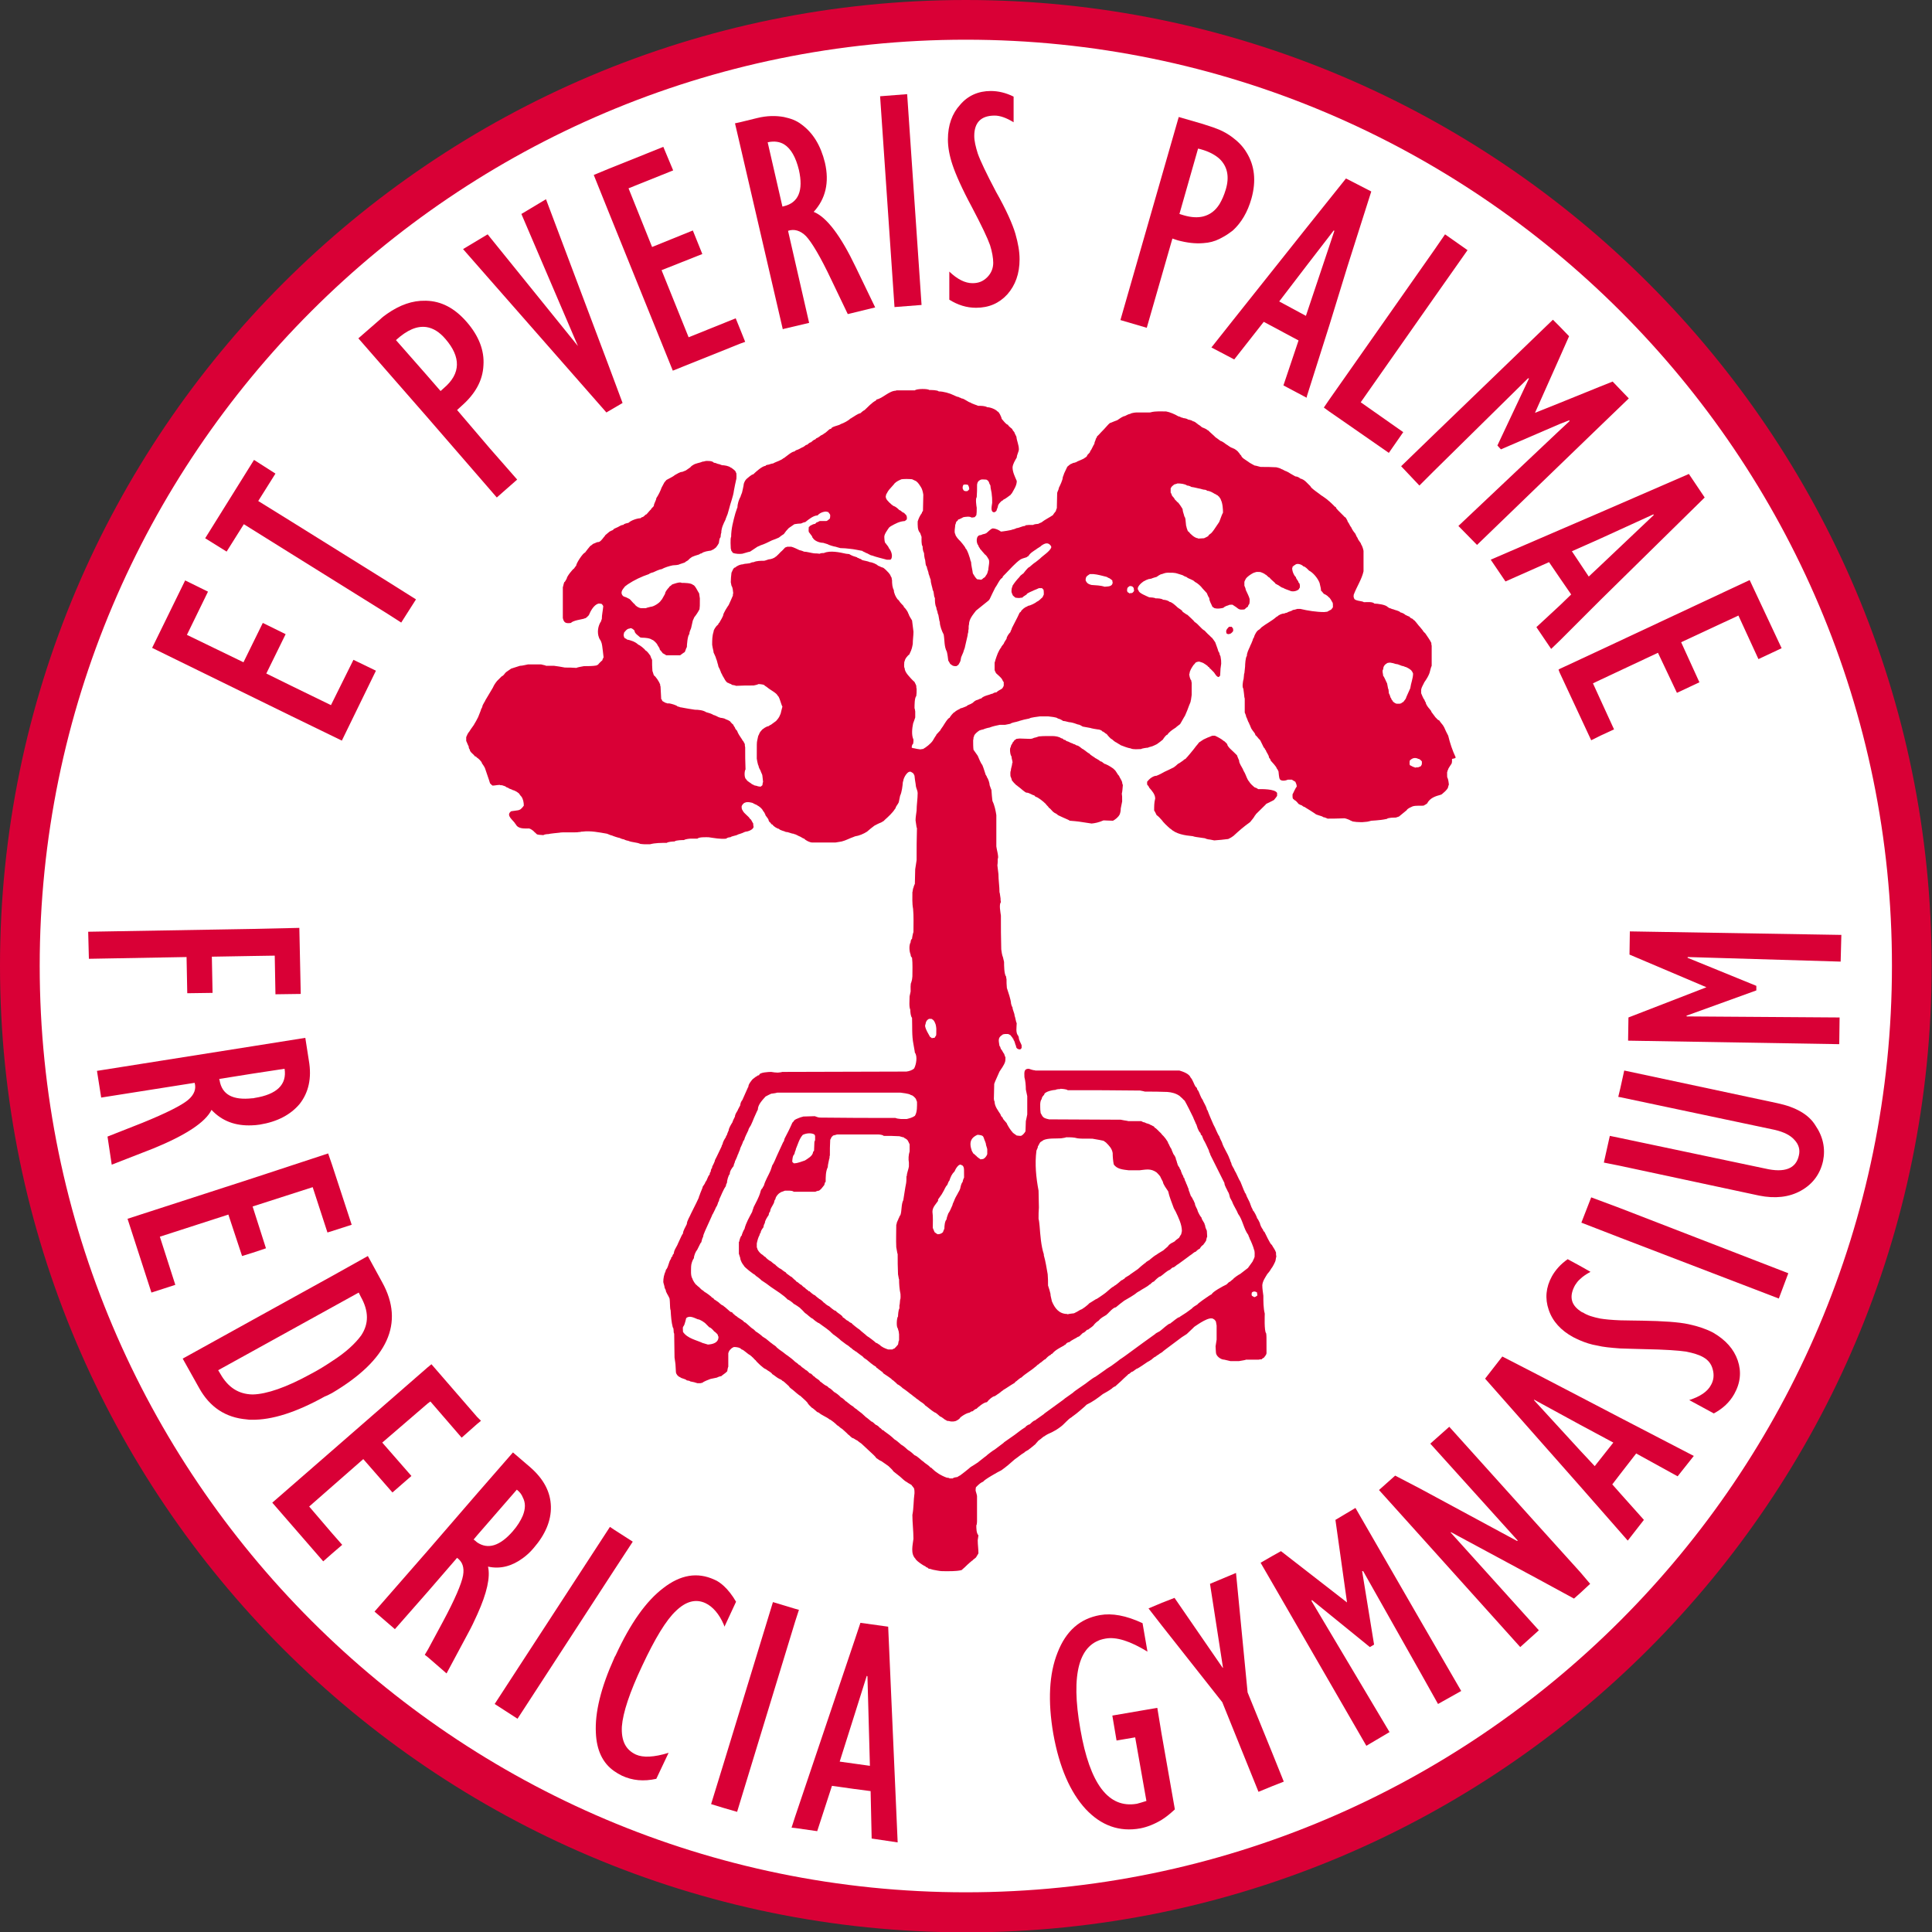 <?xml version="1.0" encoding="utf-8"?>
<!-- Generator: Adobe Illustrator 27.5.0, SVG Export Plug-In . SVG Version: 6.00 Build 0)  -->
<svg version="1.1" xmlns="http://www.w3.org/2000/svg" xmlns:xlink="http://www.w3.org/1999/xlink" x="0px" y="0px"
	 viewBox="0 0 549.9 550" style="enable-background:new 0 0 549.9 550;" xml:space="preserve">
<rect x="0" y="0" width="549.9" height="550" fill="#333333" stroke="none"/>
<style type="text/css">
	.st0{fill:#FFFFFF;}
	.st1{fill:#D90036;}
	.st2{fill-rule:evenodd;clip-rule:evenodd;fill:#D90036;}
</style>
<g id="Layer_1">
</g>
<g id="Outline">
	<g>
		<circle class="st0" cx="274.6" cy="275.1" r="267.7"/>
		<path class="st1" d="M274.9,550C123.3,550,0,426.6,0,274.9C0,123.3,123.3,0,274.9,0c151.6,0,274.9,123.3,274.9,274.9
			C549.9,426.6,426.6,550,274.9,550z M274.9,11.3c-145.4,0-263.6,118.3-263.6,263.6c0,145.4,118.3,263.7,263.6,263.7
			s263.6-118.3,263.6-263.7C538.6,129.6,420.3,11.3,274.9,11.3z"/>
		<polygon class="st1" points="53.3,282.7 60.5,282.6 60.3,272.3 71.8,272.1 78.2,272 78.4,283 85.6,282.9 85.2,264.1 71.8,264.4 
			25.1,265.2 25.3,272.9 53.1,272.4 		"/>
		<polygon class="st1" points="65,345.7 68.9,357.5 71.8,356.6 75.7,355.3 71.9,343.4 89,337.9 93.2,350.8 94.5,350.4 100.1,348.6 
			94.5,331.5 93.4,328.3 71.8,335.4 36.3,346.9 43.1,367.9 49.9,365.7 45.5,352 		"/>
		<polygon class="st1" points="180.1,438.8 174.8,435.4 173.6,434.6 148.8,472.7 140.8,485 147.3,489.2 148.8,486.9 174.8,446.9 		
			"/>
		<path class="st1" d="M148.8,443.5c1.1-0.8,2.1-1.7,3.1-2.9c3.3-3.8,5-7.8,4.9-11.8c-0.1-4.1-2-7.8-5.9-11.2l-2.1-1.8l-2.8-2.4
			l-10.2,11.7l-14,16.2l-15.2,17.4l5.8,5l9.4-10.7l8.3-9.6c1.5,1.1,2.1,2.7,1.7,5c-0.4,2.3-2.3,6.8-5.8,13.3l-4.2,7.8l-0.9,1.5
			l0.9,0.7l5.3,4.6l6-11.2c1.1-2,2-3.9,2.8-5.7c2.7-6,3.7-10.5,3-13.5C142.5,446.7,145.8,445.7,148.8,443.5z M135.8,439
			c-0.2-0.2-0.5-0.4-0.7-0.6l-0.3-0.2l1-1.2l11.3-13c0.8,0.6,1.4,1.4,1.7,2.2c0.8,1.5,0.8,3.2,0,5.2c-0.6,1.4-1.5,2.9-2.9,4.5
			C142.3,440,138.9,441.1,135.8,439z"/>
		<path class="st1" d="M60.2,315.9c3,3.2,6.8,4.6,11.5,4.4c0.7,0,1.4-0.1,2.2-0.2c5-0.8,8.8-2.8,11.4-5.9c2.5-3.2,3.5-7.3,2.6-12.4
			l-1-6.4l-15.1,2.4l-44.2,7l1.2,7.6l26.6-4.2c0.5,1.7-0.1,3.4-1.9,4.9c-1.8,1.5-6.1,3.7-13,6.5l-9.9,3.9l1.2,8l11.8-4.6
			C52.9,323.1,58.5,319.4,60.2,315.9z M71.8,305.6l9.2-1.4c0.7,4.5-2.2,7.3-8.5,8.3c-0.3,0.1-0.5,0.1-0.7,0.1
			c-5.5,0.6-8.6-1-9.3-5.1l-0.1-0.4L71.8,305.6z"/>
		<path class="st1" d="M206,462.4c0.1,0.2,0.1,0.4,0.2,0.6l3.3-7.1c-1.1-1.9-2.3-3.4-3.5-4.5c-0.9-0.8-1.7-1.4-2.7-1.8
			c-4.8-2.2-9.6-1.4-14.5,2.4c-4.9,3.7-9.4,10.1-13.5,19c-0.1,0.3-0.4,0.6-0.5,1c-3.8,8.4-5.5,15.5-5.2,21.2
			c0.2,4.9,1.9,8.6,5.2,10.9c0.7,0.5,1.4,0.9,2.2,1.3c3,1.4,6.2,1.7,9.8,0.9l3.5-7.4c-4.2,1.3-7.3,1.4-9.3,0.5c-3-1.4-4.2-4-4-8
			c0.3-3.9,2.2-9.7,5.8-17.3c3.6-7.7,6.8-13,9.6-15.6c2.8-2.7,5.6-3.5,8.4-2.2C202.9,457.3,204.7,459.4,206,462.4z"/>
		<polygon class="st1" points="103.4,415.3 111.7,424.8 117.1,420.1 108.8,410.6 121.7,399.5 122.5,398.9 131.4,409.2 135.8,405.3 
			136.9,404.4 135.8,403.3 122.8,388.3 121.7,389.2 94.5,412.9 77.5,427.7 92,444.4 94.5,442.2 97.4,439.7 94.5,436.4 88,428.8 
			94.5,423.1 		"/>
		<path class="st1" d="M94.5,396.5c15.9-9.4,20.7-19.9,14.3-31.5l-4.1-7.5l-10.2,5.7l-22.8,12.6l-19.7,10.9l4.7,8.4
			c3,5.4,7.5,8.4,13.5,8.9c0.5,0.1,0.9,0.1,1.4,0.1c5.8,0.1,12.7-2.1,20.8-6.6C93.2,397.2,93.9,396.8,94.5,396.5z M72,396.9
			c-0.1,0-0.1,0-0.2,0c-3.9-0.1-6.9-2-9.1-5.9l-0.6-1l9.6-5.3l22.8-12.6l7.6-4.2l0.6,1.2c2.3,4.1,2.3,7.7,0.1,11
			c-1.6,2.2-4.3,4.8-8.4,7.4c-1.8,1.2-3.7,2.4-6,3.6C81.5,394.9,75.9,396.8,72,396.9z"/>
		<path class="st1" d="M487.6,379.3c-1.9-1-4.2-1.8-7-2.4c-2.8-0.6-7.2-0.9-13.1-1c-2.4,0-4.5-0.1-6.3-0.1c-2.6-0.1-4.5-0.3-5.7-0.5
			c-2-0.4-3.7-0.9-4.9-1.7c-0.4-0.1-0.6-0.3-0.9-0.5c-2.6-1.8-3.1-4.2-1.4-7.3c0.4-0.6,0.8-1.2,1.4-1.7c0.7-0.7,1.7-1.4,3-2.1
			l-3-1.7l-3.5-1.9c-2,1.4-3.5,3.1-4.5,4.9c-1.7,3.1-2,6.3-0.9,9.5c1.1,3.3,3.5,5.9,7,7.8c0.6,0.3,1.2,0.6,1.9,0.9
			c1.4,0.6,3.1,1.2,5,1.5c1.6,0.4,3.7,0.6,6.4,0.8c1.9,0.1,4.2,0.1,6.8,0.2c6,0.1,10,0.4,12,0.7c2,0.4,3.7,0.9,4.9,1.6
			c1.4,0.8,2.3,1.9,2.7,3.5c0.4,1.5,0.3,3-0.5,4.4c-1,1.9-3.1,3.3-6.2,4.3l7,3.8c2.6-1.4,4.5-3.2,5.8-5.5c1.8-3.2,2.1-6.4,1-9.6
			C493.5,384,491.2,381.4,487.6,379.3z"/>
		<path class="st1" d="M449.8,397.6l-12.1-6.3l-10.1-5.2l-4.9,6.3l15,17l12.1,13.7l11.4,13l2.1,2.4l4.6-5.9l-6.7-7.5l-2.3-2.6l2.3-3
			l4.5-5.8l11.8,6.5l4.6-5.8l-21-10.9L449.8,397.6z M453.9,417.3l-4.2-4.5l-12.1-13.2l-1-1.1l0.1-0.1l0.9,0.5l12.1,6.6l9.5,5.1
			L453.9,417.3z"/>
		<polygon class="st1" points="437.7,434.1 412.5,406.1 407.1,410.9 432,438.5 431.8,438.6 404.2,423.7 397.1,420 392.5,424.1 
			404.2,437.1 432.7,468.8 437.7,464.3 438,464 437.7,463.7 412.9,436.2 413,436.1 437.7,449.4 448,455 449.8,453.4 452.6,450.8 
			449.8,447.5 		"/>
		<polygon class="st1" points="452.9,340.8 450.1,348 461.2,352.3 506.3,369.6 509,362.4 461.2,343.9 		"/>
		<path class="st1" d="M505.9,314l-43.6-9.3l-1.1,5l-0.6,2.5l0.6,0.1l44,9.3c2.5,0.6,4.4,1.5,5.6,2.9c1.2,1.3,1.6,2.8,1.2,4.4
			c-0.8,3.7-4,5-9.6,3.7l-41.3-8.7l-2.9-0.6l-1.7,7.6l4.5,0.9l39.7,8.5c4.5,0.9,8.5,0.5,11.9-1.4c3.4-1.9,5.5-4.8,6.3-8.5
			c0.7-3.5,0-6.9-2.2-10.1C514.8,317.2,511.1,315.1,505.9,314z"/>
		<polygon class="st1" points="523.9,273.7 524.1,266.1 463.9,265.1 463.8,271.7 485.7,281 463.5,289.6 463.4,296.2 523.5,297.2 
			523.6,289.6 480.1,289.3 480,289.1 499.9,281.9 499.9,280.6 480.3,272.6 480.4,272.4 		"/>
		<path class="st1" d="M244.9,461.9l-1.6,4.8l-17,50.4l-1,3.1l1,0.1l6.3,0.9l4.2-12.9l6.4,0.9l4.6,0.6l0.3,13.5l7.4,1.1l-2.7-61.4
			L244.9,461.9z M243.3,502l-4.3-0.6l4.3-13.6l3.4-10.8l0.2,0.1l0.7,25.5L243.3,502z"/>
		<path class="st1" d="M329.4,486.1l-12.8,2.2l1.2,7.1l5.3-0.9l3.2,18.1c-1.2,0.4-2,0.6-2.7,0.8c-8.1,1.4-13.4-5.6-16.1-21.2
			c-2.8-15.8-0.4-24.5,7.1-25.8c3.1-0.6,7.1,0.7,12,3.7l-1.4-8.1c-4.7-2.2-8.7-2.9-12.1-2.3c-5.7,1-9.7,4.5-12.1,10.7
			c-2.4,6-2.8,13.8-1.2,23.1c1.7,9.5,4.8,16.6,9.2,21.4c4.4,4.7,9.6,6.6,15.6,5.5c2-0.4,4-1.2,6-2.4c1.3-0.8,2.5-1.8,3.8-3
			l-3.8-21.6L329.4,486.1z"/>
		<polygon class="st1" points="227.4,458.2 226.3,457.9 220,456 206,501.8 202.4,513.5 206,514.6 209.8,515.7 226.3,461.6 		"/>
		<polygon class="st1" points="355.1,481.7 351.8,447.7 344.4,450.8 348.1,474.7 348,474.7 334.3,454.8 330.7,456.2 326.9,457.8 
			330.7,462.7 347.9,484.5 358.2,510 362.1,508.4 365.4,507.1 362.1,498.9 		"/>
		<polygon class="st1" points="385.8,429.2 380.1,432.6 383.4,456.1 364.6,441.5 362.1,442.9 358.8,444.8 362.1,450.5 388.9,496.9 
			395.5,493 373.3,455.7 373.4,455.4 389.9,468.8 391.1,468.1 387.7,447.2 388,447.2 404.2,475.9 409.3,485 415.9,481.3 
			404.2,461.1 		"/>
		<polygon class="st1" points="209.4,90.6 196,96 188.3,76.9 199.9,72.3 197.2,65.6 185.6,70.3 178.9,53.6 191.6,48.5 188.8,41.8 
			173.1,48.1 169,49.8 173.1,60 191.5,105.5 210.7,97.8 212.1,97.3 210.7,93.8 		"/>
		<polygon class="st1" points="94.2,200.7 82.7,195.1 75.8,191.7 81.3,180.5 74.8,177.3 69.3,188.5 53.2,180.7 59.2,168.4 
			52.7,165.2 43.3,184.4 82.7,203.7 97.3,210.8 107,190.9 100.6,187.8 		"/>
		<polygon class="st1" points="82.7,148.3 73.5,142.6 78.4,134.8 72.3,130.9 58.4,153.2 64.5,157 69.4,149.2 82.7,157.5 
			110.3,174.7 114.2,177.2 118.4,170.6 110.3,165.5 		"/>
		<path class="st1" d="M231.6,60.3c3.4-3.7,4.5-8.4,3.2-14c-1.2-4.9-3.4-8.5-6.7-10.9c-1.4-1.1-3.1-1.7-5-2.1
			c-2.2-0.4-4.8-0.4-7.6,0.3l-4.9,1.2l-1.4,0.3l1.4,6l12.2,52.6l0.3-0.1l7.2-1.7l-6-26.2c1.7-0.6,3.5-0.1,5.1,1.5
			c1.6,1.7,4.1,5.8,7.3,12.6l4.6,9.6l7.8-1.9l-5.5-11.4C239.3,67.1,235.3,61.8,231.6,60.3z M223.1,58.7L223.1,58.7l-0.4,0.1
			l-4.2-18.3c1.8-0.4,3.4-0.2,4.7,0.6c1.9,1.2,3.3,3.6,4.2,7.3C228.7,54.2,227.3,57.7,223.1,58.7z"/>
		<path class="st1" d="M130.1,116.7l1.2-1.1c4-3.5,6.1-7.3,6.3-11.6c0.3-4.2-1.3-8.4-4.8-12.4c-3.4-3.9-7.2-5.9-11.5-6h-0.2
			c-3.7-0.1-7.3,1.2-10.9,3.7c-0.7,0.5-1.4,1-2,1.6l-6.2,5.4l8.2,9.4l11.1,12.7l18.2,21l1.9,2.2l5.8-5.1l-7.8-8.9L130.1,116.7z
			 M126.4,110.4l-1,0.9l-4-4.6l-8.7-9.9c3.2-2.9,6-4.1,8.7-3.7c1.9,0.3,3.7,1.4,5.4,3.4C131.2,101.6,131.2,106.3,126.4,110.4z"/>
		<polygon class="st1" points="155.4,56.7 148.4,60.9 164.5,98.5 139.6,67.7 138.8,66.7 131.8,70.9 139.6,79.8 172.6,117.4 
			173.1,117.1 177.2,114.7 173.1,103.7 		"/>
		<path class="st1" d="M283.5,54.6c-2.8-5.3-4.5-8.9-5.2-10.9c-0.6-1.9-1-3.6-1-5c0-3.8,1.9-5.8,5.8-5.8c1.5,0,3.3,0.6,5.4,1.9v-7.3
			c-2.2-1.1-4.4-1.6-6.5-1.6c-3.5,0-6.5,1.3-8.7,3.9c-2.3,2.5-3.5,5.8-3.5,9.9c0,2.1,0.4,4.5,1.3,7.2c0.9,2.7,2.7,6.8,5.5,12
			c2.8,5.3,4.5,8.9,5.2,10.9c0.6,1.9,0.9,3.7,0.9,5c0,1.6-0.6,3-1.7,4.1c-1.2,1.2-2.5,1.7-4.2,1.7c-2.1,0-4.3-1.1-6.6-3.3v8
			c2.4,1.5,4.9,2.3,7.6,2.3c3.7,0,6.6-1.3,8.9-3.8c2.3-2.6,3.5-5.9,3.5-10c0-2.2-0.4-4.5-1.2-7.3C288.2,63.8,286.4,59.7,283.5,54.6z
			"/>
		<path class="st1" d="M455.5,170.8l29.7-29.2l-4.5-6.7l-25.1,10.9l-11.6,5l-19.7,8.5l4.2,6.2l12.4-5.5l3.2,4.7l3.1,4.5l-3.1,3
			l-6.8,6.3l4.2,6.2l2.6-2.5L455.5,170.8z M455.5,153.3l15.1-6.9l0.1,0.2L455.5,161l-3.3,3.1l-4.8-7.2L455.5,153.3z"/>
		<polygon class="st1" points="455.5,121.2 463.6,113.4 459,108.6 455.5,110 443.9,114.7 436.9,117.5 443.9,101.8 446.6,95.7 
			443.9,92.9 442,91 408.2,123.6 398.8,132.7 404,138.2 408.2,134 434.9,107.7 435.2,107.7 426.2,126.8 427.2,127.9 443.9,120.7 
			446.7,119.6 446.7,119.9 443.9,122.5 415.1,149.7 420.4,155.1 443.9,132.4 		"/>
		<polygon class="st1" points="498,165.1 455.5,185 443.9,190.4 443.6,190.6 443.9,191.4 452.9,210.7 455.5,209.4 459.4,207.6 
			455.5,199.1 453.4,194.5 455.5,193.5 471.9,185.8 477.3,197.2 483.7,194.2 478.5,182.8 494.8,175.2 500.5,187.6 507.1,184.5 		"/>
		<path class="st1" d="M348.4,67.3c0.9-0.5,1.7-1.1,2.5-1.7c2.4-2.2,4.2-5.2,5.3-9.1c1.4-5,0.9-9.4-1.4-13.1c-1-1.7-2.4-3.1-4-4.3
			c-1.2-0.9-2.4-1.6-3.8-2.2c-1.2-0.5-2.4-0.9-3.7-1.3l-0.9-0.3l-6.9-2l-16.6,57.8l7.5,2.2l7.3-25.4l1.5,0.5c2.6,0.7,5,1,7.3,0.8
			c1.7-0.1,3.2-0.5,4.6-1.2C347.5,67.8,348,67.5,348.4,67.3z M342.5,61.6c-1.6,0.4-3.4,0.3-5.5-0.3l-1.3-0.4l5.3-18.6
			c0.6,0.1,1.1,0.3,1.5,0.4c1.9,0.6,3.5,1.5,4.6,2.5c2.2,2.1,2.9,5,1.8,8.7c-0.5,1.7-1.1,3-1.8,4.2C345.9,60,344.4,61.1,342.5,61.6z
			"/>
		<polygon class="st1" points="250.5,27.4 254.6,87.4 262.3,86.8 258.2,26.8 		"/>
		<path class="st1" d="M383.5,75.9l6.8-21.4l-6.8-3.5l-0.4-0.2l-4.8,6l-6.4,8l-21,26.4l-3.8,4.8l-2.3,2.9l2.3,1.2l3.8,2l0.4,0.2
			l8.4-10.7l9.9,5.3l-4.3,12.8l6.6,3.5l0.1-0.5l6.4-20.2L383.5,75.9z M371.9,89.3l-0.2,0.6l-7.6-4.1l7.8-10.2l6.4-8.3l1.3-1.7
			l0.2,0.1l-1.5,4.5L371.9,89.3z"/>
		<polygon class="st1" points="387.3,114.5 408.2,84.7 417.7,71.2 411.3,66.7 408.2,71.2 383.5,106.4 378.3,113.8 376.8,116 
			378.3,117.1 383.5,120.7 395.3,128.9 399.4,123 		"/>
		<path class="st2" d="M345.6,239.2c0,0-1.4-0.3-1.7-0.3c-0.3-0.1-0.6-0.1-0.9-0.3c-2.9-0.4-2.9-0.4-3.5-0.6
			c-2.2-0.2-4.8-0.6-6.3-2.1c0,0-0.1,0-0.1,0c-1-0.9-1.9-1.7-2.6-2.7c0,0-0.1,0-0.1,0c0-0.2-1-1.1-1.2-1.2c-0.2-0.4-0.4-0.9-0.7-1.3
			c0-1.2,0-2.3,0.3-3.4c0-1.2-0.9-2.2-1.7-3.1c-0.1-0.3-0.3-0.6-0.6-0.9c0-0.3,0-0.5,0-0.8c0.6-0.8,1.7-1.7,2.7-1.7
			c0.6-0.3,1-0.4,2.2-1.1c0.9-0.4,1.9-0.9,2.7-1.3c0.4-0.3,0.8-0.6,1.2-1c0.5-0.2,0.9-0.6,1.4-0.9c0.1-0.1,0.5-0.5,0.8-0.5
			c0,0,0-0.1,0-0.1c0.1,0,2.6-3,2.9-3.5c0.1-0.1,0.7-0.8,0.9-1.1c0,0,1.1-0.7,1.2-0.8c0.3-0.1,1-0.5,1.3-0.6
			c0.4-0.1,0.9-0.4,1.3-0.5c0.2,0,0.4,0,0.7,0c0.7,0.3,2,1,2.5,1.5c0,0,0.1,0,0.1,0c0.4,0.4,0.5,0.4,0.9,0.9c0,0.7,1.5,1.9,2,2.4
			c0.1,0.1,0.6,0.6,0.8,0.8c0.1,0.4,0.4,1,0.6,1.5c0,0.1,0,0.1,0,0.2c0,0.4,0.8,1.8,1,2.1c0.1,0.3,0.4,0.9,0.6,1.2
			c0.4,0.8,0.7,1.9,1.2,2.4c0.3,0.6,1.1,1.3,1.6,1.7c0.6,0.2,0.6,0.2,1,0.5c0.9,0,4.8-0.1,5.4,1.1c0,0.2,0,0.5,0,0.8
			c-0.2,0.4-0.6,0.8-0.9,1.2c-1.1,0.6-1.2,0.6-2.2,1.1c0,0.1-0.7,0.7-2.9,2.9c-0.1,0.1-0.2,0.4-0.3,0.4c-0.3,0.6-0.9,1.3-1.4,1.9
			c-1.7,1.2-3.2,2.5-4.7,3.9c-0.7,0.5-0.7,0.5-1.5,0.9C348.2,239,346.9,239.1,345.6,239.2z"/>
		<path class="st2" d="M310.7,234.4C310.7,234.4,310.7,234.4,310.7,234.4c-3.8-0.6-3.8-0.6-6.2-0.8c-0.6-0.4-0.9-0.4-3.4-1.6
			c-0.1-0.2-0.8-0.6-0.9-0.6c-0.6-0.4-0.7-0.6-0.9-0.8c-0.2-0.2-0.6-0.7-0.8-0.7c0-0.3-0.8-0.8-0.9-1.2c0,0-0.1,0-0.1,0
			c-0.3-0.4-2.2-1.9-2.7-1.9c-0.1-0.1-0.3-0.2-0.4-0.4c-0.7-0.1-1.4-0.8-2.3-0.8c-0.3-0.1-0.6-0.4-0.9-0.6c-1.4-1.2-1.7-1.3-1.7-1.4
			c-0.3-0.1-0.5-0.4-0.7-0.6c-0.1,0-0.6-0.7-0.8-0.9c0-0.3-0.3-0.9-0.4-1.2c0-0.3-0.1-1.3,0.1-1.5c0-0.7,0.4-1.5,0.4-2.2
			c0,0,0,0,0.1-0.1c0-0.6-0.3-1.2-0.3-1.8c-0.4-0.4-0.6-2.4-0.2-2.7c0-0.6,0.5-0.9,0.6-1.4c0.3-0.2,0.3-0.2,0.4-0.5
			c0.2-0.1,0.4-0.2,0.6-0.4c0.3,0,0.6-0.1,0.9-0.1c1.1,0,1.7,0.1,3,0.1c0.3,0,0.8-0.1,1.1-0.3c0.2,0,1.2-0.3,1.4-0.4
			c1-0.1,1-0.1,3.9-0.1c0.8,0,1.9,0.2,2.4,0.6c0.3,0.1,0.6,0.1,0.7,0.4c0.4,0.1,0.6,0.1,0.8,0.4c0.4,0.1,0.9,0.3,1.2,0.5
			c0,0,0.9,0.3,0.9,0.4c0.5,0,0.6,0.4,1.1,0.4c0.3,0.1,1.1,0.7,1.3,0.9c0.7,0.3,1.4,1.1,2.1,1.4c0.2,0.4,1.4,1,1.7,1.3
			c0.1,0,1.4,0.8,1.4,0.9c0.6,0,0.9,0.8,1.6,0.8c0,0,0,0.1,0.1,0.1c0.2,0,2.2,1.2,2.2,1.4c0.6,0.4,0.9,1.4,1.4,1.8
			c0.2,0.6,0.8,1.3,0.9,1.9c0,0.2,0.1,0.6,0.2,0.7c-0.1,0.9-0.1,1.7-0.3,2.5c0.1,0.7,0.1,0.7,0.1,2.2c0,0.1-0.4,2-0.4,2
			c0,0.6-0.1,1.2-0.3,1.7c-0.4,0.8-1.2,1.4-1.9,1.8c-1,0-2.2-0.1-2.7-0.1C312.7,234.1,311.7,234.3,310.7,234.4z"/>
		<path class="st2" d="M349.5,180.5c-0.1-0.1-0.2-0.1-0.4-0.2c0-0.1,0-0.1-0.1-0.5c0-0.7,0.4-0.9,0.8-1.4c0.2,0,0.5,0,0.8,0
			c0.1,0.2,0.1,0.2,0.3,0.4c0.1,0.2,0.1,0.2,0.1,0.8C350.6,180.2,350.2,180.5,349.5,180.5z"/>
		<path class="st2" d="M414.3,215.5c-0.9-1.9-1.6-4-2.1-6.1c-0.4-0.7-0.9-1.8-1.2-2.5c-0.2-0.2-0.2-0.4-0.4-0.6
			c-0.3-0.3-0.7-0.9-1-1.3c-0.4,0-0.7-0.6-1-0.8c-0.1-0.1-1.2-1.6-1.2-1.6c0-0.4-0.4-0.5-0.4-0.7c-0.4-0.4-1.2-1.4-1.2-2
			c-0.1,0-0.4-0.7-0.4-0.8c-0.2,0-0.9-1.8-0.9-1.8c0-0.4,0-0.6,0-1c0.1-0.7,0.6-1.4,0.9-2.1c0.3-0.4,0.6-0.9,0.9-1.4
			c0.5-0.9,0.5-1.1,0.6-1.3c0.2-0.6,0.3-1.4,0.6-2c0-1.9,0-3.8,0-5.7c-0.1-0.3-0.1-0.5-0.1-0.8c-0.4-0.9-1.2-1.9-1.7-2.7l-0.6-0.6
			c0-0.2-0.7-0.9-0.9-1.2c-0.5-0.5-1.1-1.4-1.6-1.9c-0.1,0-0.5-0.4-0.6-0.5c-0.4-0.1-0.6-0.3-0.8-0.5c0-0.1,0-0.1,0-0.1
			c-0.3,0-0.9-0.4-1.2-0.5c-0.3-0.3-0.9-0.6-1.4-0.7c-0.4-0.5-1.5-0.6-2.1-0.9c-0.4,0-0.6-0.3-1-0.3c-0.1-0.1-0.4-0.2-0.6-0.4
			c-0.6-0.6-2.8-0.9-3.7-0.9c-0.5-0.6-2.2-0.4-3-0.4c-0.4-0.4-2.8-0.3-2.8-1.2c-0.2-0.2-0.1-0.6-0.1-0.9c0.8-2.2,2.3-4.4,2.8-6.7
			c0-2,0-3.9,0-5.8c-0.1-0.6-0.4-1.5-0.7-1.9c0-0.4-0.9-1.2-1-1.8c-0.3-0.3-0.4-0.8-0.7-1.3c-0.4-0.4-0.9-1.2-1.1-1.7
			c-0.4-0.4-0.6-1.2-1-1.6c0-0.3-0.5-1-0.6-1.2c-0.2-0.1-0.4-0.2-0.4-0.3c0,0-1.9-1.9-1.9-1.9c0-0.1-0.4-0.4-0.4-0.5
			c0-0.2-0.2-0.4-0.4-0.4c0-0.1-1.7-1.7-1.9-1.8c0-0.1-1.6-1.2-1.6-1.2c-0.1-0.1-0.1-0.1-0.2-0.1c-0.4-0.4-3.2-2.2-3.2-2.7
			c-0.9-0.8-1.6-1.9-2.9-2.2c-0.3-0.3-0.9-0.6-1.4-0.6c-0.2-0.1-1.4-0.8-1.4-0.8c-0.2-0.1-0.7-0.5-1.1-0.6c-0.1-0.1-0.1-0.1-0.1-0.1
			c-0.4,0-0.9-0.5-1.4-0.6c-0.2-0.2-1-0.4-1.4-0.5c-1.5-0.1-3-0.1-4.5-0.1c-1.5-0.4-1.5-0.4-1.7-0.4c0,0-1.7-0.9-1.7-1
			c-0.1-0.1-1.7-1.1-1.7-1.2c-0.1-0.1-0.4-0.4-0.4-0.6c-0.1-0.1-0.6-0.6-0.6-0.8c-0.1,0-0.2-0.1-0.2-0.2c-0.2-0.3-1.2-1.1-1.6-1.1
			c-0.1-0.1-0.1-0.1-0.1-0.1c-0.6-0.1-1.3-0.8-1.9-1.1c-0.2-0.2-1.2-0.9-1.5-0.9l-0.8-0.6c-0.5-0.3-0.5-0.4-0.7-0.5
			c0-0.1-1.9-1.7-2-1.9c-0.1,0-0.1,0-0.1,0c-0.4-0.4-1.2-0.7-1.7-0.9c-0.2-0.2-0.7-0.6-1.1-0.8c0-0.2-0.1-0.1-0.1-0.1
			c-0.4-0.3-0.9-0.8-1.4-0.8c0-0.2-1.2-0.5-1.4-0.5c-0.1-0.1-0.1-0.1-0.1-0.1c-0.1-0.1-0.9-0.3-1.2-0.3c-0.1-0.1-0.2-0.1-0.2-0.1
			c-0.4,0-0.8-0.4-1.2-0.4c-1-0.6-2.4-1.2-3.5-1.4c-1.4,0-2.9-0.1-4.2,0.2c-0.1,0.1-0.7,0.1-0.8,0.1c-1.2,0-2.4,0-3.5,0
			c-0.4,0-1.6,0.2-1.7,0.4c-0.4,0-1.1,0.4-1.5,0.6c-0.7,0.1-1.6,0.8-2.2,1.2c-1.4,0.5-1.9,0.8-2.1,0.8c-0.6,0.5-1.1,1.2-1.7,1.8
			c-1.2,1.2-1.7,1.9-1.9,1.9c-0.1,0.4-0.2,0.5-0.4,0.8c0,0.4-0.4,0.8-0.4,1.4c-0.4,0.6-0.6,1.2-0.9,1.7c-0.1,0.1-0.2,0.3-0.3,0.4
			c0,0.6-0.9,0.9-0.9,1.4c-0.1,0.1-0.1,0.1-0.4,0.4c-0.1,0-0.1,0-0.1,0c-0.6,0.6-2,0.9-2.7,1.4c-0.1,0-0.1,0-0.2,0
			c-0.1,0.1-0.1,0.1-0.2,0.1c-0.4,0-0.7,0.3-1.1,0.4c-0.7,0.5-0.8,0.7-0.9,0.7c-0.4,0.8-0.4,0.8-0.9,1.9c0,0.1-0.4,1.1-0.4,1.1
			c0,0.8-0.8,2.4-1.1,3c-0.1,0.7-0.4,1-0.5,1.5c-0.1,3.8-0.1,3.8-0.1,4.4c-0.1,0.1-0.1,0.1-0.3,0.8c-0.3,0.4-0.6,0.7-0.8,1.1
			c-1,0.7-2.3,1.3-3.3,2.1c-0.3,0.1-0.3,0.1-0.9,0.4c-0.2,0-1.3,0.1-1.4,0.3c-1.4,0-1.4,0-2.2,0.1c-0.1,0.1-0.1,0.2-0.2,0.2
			c-0.7,0-1.7,0.6-2.3,0.6c-0.2,0.1-0.9,0.4-1.2,0.4c-0.2,0.2-3,0.6-3.3,0.6c-0.7-0.5-1.5-0.9-2.4-0.9c-0.6,0.2-1.2,0.9-1.7,1.3
			c-0.2,0.1-0.2,0.1-0.4,0.2c-0.4,0.1-0.4,0.1-0.8,0.2c-0.1,0.1-0.2,0.1-0.5,0.2c-1.4,0-1.3,2.3-0.6,3c0,0.4,0.4,0.6,0.5,1
			c0.1,0,0.6,0.7,0.8,0.9c0.1,0.1,0.4,0.4,0.4,0.5c0.4,0.2,0.9,0.9,1,1.2c0.7,0.6,0.1,2.4,0.1,3.3c-0.1,0.1-0.2,0.9-0.4,1.2
			c-0.2,0.3-0.4,0.6-0.6,0.9c-0.4,0.2-0.6,0.4-0.8,0.6c-0.3,0.1-0.3,0.1-0.4,0.1c-0.3-0.1-0.6-0.1-0.9-0.1c-0.6-0.4-0.9-1.1-1.3-1.7
			c-0.1-0.9-0.5-2.4-0.5-3.2c-0.1-0.2-0.1-0.4-0.2-0.5c0-0.4-1-3.4-1.4-3.4c0-0.1,0-0.1,0-0.1c-0.1-0.4-1.7-2.3-1.8-2.3
			c-0.3-0.3-1.1-1.2-1.1-1.7c-0.4-0.4,0-2.2,0-2.7c0.1-0.1,0.1-0.1,0.2-0.6c0.2-0.4,0.2-0.4,0.4-0.4c0-0.1,0.1-0.1,0.2-0.4
			c0.1,0,0.1-0.1,0.3-0.1c0.4-0.2,0.9-0.4,1.2-0.6c0.5-0.1,1.9-0.3,2.3,0.1c0.6,0,0.6-0.1,0.9-0.1c0.2-0.2,0.4-0.4,0.5-0.6
			c0.1-0.8,0.1-0.8,0.1-2.1c-0.1-0.5-0.4-2.6,0-3c0.1-1.2,0.1-2.4,0.1-3.6c0.1-0.7,0.4-1.1,1.1-1.4c0.4-0.1,1,0,1.5,0
			c0.3,0.1,0.3,0.2,0.6,0.4c0.1,0.3,0.1,0.3,0.2,0.3c0,0.4,0.3,0.7,0.4,1c0,0.9,0.4,1.9,0.4,2.8c0.1,0.6,0.1,1.5,0.1,2.1
			c-0.1,0.9-0.6,2.7,0.6,2.7c0.3-0.1,0.5-0.3,0.6-0.4c0.1-0.4,0.3-0.8,0.4-1.1c0-0.7,0.7-1.4,1.2-1.8c0.3-0.1,0.3-0.1,0.4-0.3
			c0.6-0.2,1.5-1,2.1-1.4c0-0.1,0-0.1,0.3-0.4c0.6-1.1,1.4-2.2,1.4-3.5c-0.5-1.2-1.2-2.5-1.2-3.9c0.1-1,0.7-1.9,1.2-2.8
			c0-0.7,0.6-1.7,0.6-2.3c0-1.3-0.6-2.4-0.7-3.6c-0.5-1-0.5-1-0.6-1.3c-0.1-0.1-0.6-0.7-0.6-0.9c-0.2-0.2-1.1-0.8-1.2-1.2
			c-0.6-0.1-1.4-1.3-1.8-1.7c0-0.4-0.8-2.1-1.2-2.1c-0.5-0.6-2-1.2-2.9-1.2c-0.7-0.4-1.7-0.4-2.6-0.4c-0.1-0.1-2.1-0.7-2.1-0.9
			c-0.7-0.1-1.9-1.2-2.6-1.2c-0.1-0.1-0.6-0.3-0.7-0.3c-0.1-0.1-0.1-0.1-0.1-0.1c-0.4,0-1.2-0.4-1.4-0.5c-1.2-0.6-3-1.1-4.3-1.1
			c-0.4-0.4-2.1-0.4-2.7-0.4c-0.4-0.4-3.6-0.4-4.1,0.1c-1.8,0-3.5,0-5.3,0c-0.1,0.1-0.1,0.1-0.1,0.1c-1.9,0-3.8,2.2-5.5,2.5
			c-0.1,0.1-0.1,0.2-0.2,0.3c-1.2,0.6-2.2,1.8-3.2,2.7c-0.4,0.2-0.9,0.6-1.2,0.9c-0.9,0.2-1.7,0.9-2.6,1.4c-0.1,0.1-0.1,0.1-0.1,0.1
			c-0.1,0-0.1,0-0.1,0c-0.6,0.6-1.9,1.3-2.8,1.6c-0.4,0.4-2.7,0.7-2.7,1.3c-0.2,0.1-0.2,0.1-0.4,0.1c-0.2,0.1-1.3,1.2-1.5,1.2
			c-0.1,0.1-0.8,0.6-1,0.6c-0.1,0.1-1,0.8-1.3,0.8c-0.1,0.1-0.3,0.3-0.4,0.4c-0.4,0-0.9,0.6-1.2,0.8c-0.4,0-0.9,0.6-1.1,0.7
			c-0.3,0-0.4,0.1-0.6,0.3c-0.4,0.3-0.6,0.4-0.9,0.5c-0.1,0.1-1.3,0.7-1.5,0.7c-0.3,0.1-0.4,0.3-0.6,0.4c-0.7,0-2.3,1.4-3,1.9
			c-0.1,0-0.1,0-0.1,0c-0.6,0.6-2,1-2.8,1.4c-0.1,0.1-0.1,0.1-0.1,0.1c-0.6,0-1.2,0.4-1.7,0.4c-0.4,0.1-0.4,0.1-0.5,0.3
			c-0.9,0-2.8,1.7-3.5,2.4c-0.5,0-1.6,1.1-1.9,1.3c-0.4,0.4-0.6,0.8-0.8,1.4c0,0.4-0.5,2.5-0.5,2.5c0,0.1-0.4,0.9-0.4,1.1
			c-0.5,0.9-0.9,2.1-0.9,3.1c-0.1,0.1-0.3,0.9-0.6,1.7c-0.6,2.2-1.2,4.4-1.2,6.7c-0.3,0.3-0.1,3.3-0.1,3.4c0.1,0.1,0.1,0.2,0.1,0.3
			c0,0.4,0.4,0.5,0.4,0.8c0.8,0.4,2.1,0.4,2.8,0.3c1.2-0.3,1.2-0.4,2.2-0.6c0.7-0.5,1.4-0.9,2.1-1.4c0.1,0,0.9-0.4,0.9-0.4
			c1-0.3,2.2-0.9,3.2-1.4c1.1-0.4,1.1-0.4,2-0.8c0.5-0.4,0.9-0.7,1.4-1c0.4-0.6,0.9-1.2,1.4-1.7c0.7-0.5,0.7-0.5,1.6-1.1
			c0.6-0.1,1.3-0.2,1.9-0.2c0.2-0.1,0.9-0.4,1.2-0.4c0.9-0.7,2.3-1.9,3.5-1.9c0.6-0.7,1.6-1.1,2.5-1.1c0.1,0.1,0.3,0.1,0.5,0.1
			c0.1,0.2,0.5,0.5,0.6,0.9c0,0.8-0.1,0.9-0.1,1c-0.3,0.2-0.6,0.6-1,0.7c-0.6,0-1.3,0-1.9,0c0,0-0.7,0.4-0.9,0.4
			c-0.1,0.1-0.3,0.3-0.4,0.4c-0.5,0-1.1,0.4-1.5,0.6c0,0.1,0,0.1-0.3,0.3c0,0.4-0.1,0.9,0,1.4c0.1,0.1,0.7,0.9,0.9,1.2
			c0.1,0.2,0.1,0.2,0.1,0.4c0.1,0,0.1,0,0.1,0c0.4,0.9,1.9,1.5,3,1.5c0.4,0.1,0.9,0.3,1.3,0.4c0.2,0.2,1.9,0.7,2.2,0.7
			c0.4,0.1,0.9,0.3,1.4,0.4c0.9,0,1.9,0.1,2.7,0.2c1.2,0.1,2.4,0.4,3.6,0.6c0,0.1,0,0.1,0.9,0.5c0.1,0.1,0.1,0.1,0.1,0.1
			c0.4,0,1.2,0.7,1.7,0.7c1.3,0.5,2.8,0.8,4.2,1.2c0.4,0,0.6,0,1,0c0.1-0.1,0.1-0.1,0.2-0.1c0.6-0.9,0.1-2.4-0.6-3.2
			c-0.1-0.4-0.5-0.8-0.8-1.2c0-0.1,0-0.1,0-0.1c-0.5,0-0.5-1.8-0.5-2c0.1-0.8,0.6-1.4,1.1-2.2c0.1-0.1,0.1-0.1,0.1-0.1
			c0-0.1,0.1-0.1,0.2-0.3c0.1-0.1,0.4-0.3,0.4-0.3c1.4-0.8,2.5-1.4,4-1.5c0.5-0.3,0.6-0.5,0.6-0.5c0.1-0.5,0-1.2-0.4-1.4
			c0-0.1-0.4-0.4-0.5-0.5c-0.4,0-0.8-0.7-1.2-0.7c-0.4-0.4-1-1-1.7-1.2c-0.1-0.1-0.9-0.6-0.9-0.8c-0.1,0-0.1,0-0.1,0
			c-0.5-0.6-1.2-1-1.2-2c0.1-0.1,0.1-0.1,0.1-0.4c0.3-0.6,0.7-1.3,1.2-1.8c0.6-0.7,1.2-1.3,1.2-1.4c0.6-0.6,1.3-0.9,2-1.2
			c0.8-0.1,2-0.1,3,0c1.3,0.6,1.3,0.6,1.3,0.7c0.4,0.2,1,1.2,1.2,1.5c0.4,0.6,0.6,1.5,0.7,2.2c0,1.5-0.1,3.2-0.1,4.6
			c-0.3,0.4-0.3,0.4-0.3,0.6c-0.6,0.8-0.9,1.5-1.2,2.4c0,1.1-0.1,2.5,0.7,3.3c0,0.1,0.4,1,0.4,1.1c0,0.6-0.1,2.3,0.3,2.7
			c0,0.6,0.1,1.4,0.4,1.9c0,0.5,0.1,1.1,0.2,1.6c0.3,0.6,0.1,1.9,0.6,2.3c0,0.6,0.5,1.4,0.5,2c0.2,0.4,0.4,1.3,0.6,1.7
			c0,1,0.5,2.2,0.6,3c0.4,0.4,0.2,1.7,0.6,2.2c0,0.9,0,1.9,0.4,2.7c0,0.6,0.4,1.1,0.4,1.7c0.1,0.1,0.1,0.1,0.1,0.3
			c0.1,0.1,0.1,0.1,0.1,0.2c0.1,0.6,0.2,1.2,0.3,1.7c0.1,0.1,0.1,0.2,0.1,0.3c0,1,0.6,2.6,1.1,3.5c0.3,1.7,0.1,3.4,0.9,4.9
			c0.2,0.8,0.3,1.7,0.4,2.5c0.2,0.4,0.4,0.6,0.5,0.9c0.2,0.1,0.2,0.1,0.3,0.3c0.1,0,0.1,0,0.1,0c0.4,0.4,0.9,0.4,1.4,0.4
			c0.2-0.1,0.5-0.3,0.6-0.4c0.5-0.8,0.5-0.9,0.6-1.2c0.1-0.8,0.2-0.9,0.2-1c0.1-0.2,0.2-0.5,0.6-1.4c0-0.1,0.1-0.4,0.4-1.2
			c0-0.2,0.1-0.3,0.8-3.5c0-0.3,0.1-0.7,0.2-1c0-0.4,0-0.4,0.1-0.9c0-0.4,0-1.1,0.1-1.2c0-1.6,1.1-2.8,2-4c1.2-1,2.4-1.9,3.6-2.9
			c0.1-0.1,0.2-0.3,0.3-0.4c0.5-1.1,1.1-2.3,1.6-3.3c0.4-0.4,1.4-2.7,2-2.7c0-0.4,0.6-0.9,0.8-1.1c1.4-1.4,2.8-3.1,4.4-4.2
			c0.4-0.2,0.4-0.2,1.7-0.6c0.1-0.1,0.3-0.2,0.4-0.3c0.1,0,0.1,0,0.1,0c0.5-0.9,1.4-1.4,2.3-2c0-0.1,1.2-0.7,1.4-1
			c1-0.7,2-1.1,2.8,0.2c0,0.1,0,0.3,0,0.4c-0.6,1.2-2.2,2.1-3.2,3.1c-0.1,0.1-1.6,1.3-1.7,1.3c-0.2,0.2-0.9,0.7-1.3,1.1
			c-0.4,0-1.7,1.8-1.8,1.9c-0.3,0-0.4,0.4-0.6,0.4c-0.1,0.1-0.4,0.4-0.5,0.6c-0.6,0.6-1.4,1.6-1.9,2.4c0,0.1-0.1,0.5-0.2,0.6
			c-0.1,0.6-0.1,0.6-0.1,1.2c0.3,0.9,0.4,0.9,0.4,1c0.1,0.1,0.7,0.6,0.7,0.6c0.3,0,0.4,0.1,1.1,0.1c0.6-0.1,0.7-0.1,0.9-0.1
			c0.1-0.2,0.4-0.4,1.2-0.9c0-0.4,1.8-1,2.1-1.2c0.1,0,1.4-0.6,1.4-0.6c0.3,0,0.6,0,0.9,0c0.1,0.1,0.1,0.2,0.4,0.4
			c0.1,0.4,0.1,0.9,0.1,1.4c-0.4,0.9-0.4,0.9-0.5,0.9c-0.1,0.1-1.1,1.1-1.4,1.1c-0.4,0.4-2,1.2-2.5,1.2c-0.5,0.3-0.5,0.3-0.8,0.4
			c-0.6,0.4-0.6,0.4-1.2,1c-0.1,0.3-0.1,0.3-0.5,0.6c-0.4,0.9-0.4,0.9-2.2,4.4c0,0.4-0.4,0.7-0.4,1.1c-0.4,0.4-1.1,1.3-1.1,1.9
			c-0.2,0.3-0.8,1.2-0.8,1.4c-0.3,0.4-0.5,0.6-0.7,0.9c0,0.1,0,0.1,0,0.1c-0.9,1.2-1.2,2.2-1.7,3.7c0,0.2-0.1,0.3-0.2,0.7
			c0,0.8,0,1.4,0,2.1c0.1,0.4,0.3,0.6,0.4,0.9c0.4,0.4,1.4,1.2,1.7,1.7c0.3,0.6,0.3,0.7,0.4,0.7c0.1,0.1,0.1,0.1,0.1,1.1
			c-0.1,0.4-0.3,0.6-0.4,0.8c-0.4,0.4-1.2,0.6-1.6,1.1c-0.2,0.1-0.4,0.1-0.5,0.1c-0.2,0.1-0.4,0.1-0.6,0.3c-0.6,0.1-1.1,0.4-1.3,0.4
			c-0.6,0.2-1.5,0.4-2,1c-0.4,0-0.7,0.3-1.1,0.4c-0.5,0.1-0.9,0.4-1.4,0.9c-0.1,0-0.1,0-0.1,0c-0.4,0.4-1.1,0.4-1.6,0.9
			c-0.1,0-1.3,0.6-1.7,0.6c-0.4,0.3-0.4,0.3-0.7,0.4c-0.7,0.4-0.7,0.4-1,0.7c-0.3,0-1.4,1.4-1.4,1.6c-0.5,0-1.7,2.1-1.9,2.4
			c-0.1,0.1-0.4,0.6-0.7,1c0,0.1,0,0.1,0,0.1c-0.1,0.1-1.2,1.3-1.2,1.3c0,0.1,0,0.1,0,0.1c-0.1,0.2-0.2,0.2-1,1.6
			c-0.6,0.9-1.9,1.9-2.8,2.4c-0.1,0-0.2,0-0.3,0c-0.4,0.3-2.3-0.3-2.7-0.3c-0.1-0.1-0.1-0.1-0.2-0.1c0-0.4,0.1-0.9,0.4-1.1
			c0.1-0.6,0.1-0.6,0.1-1.2c-0.6-1.2-0.4-3.2-0.1-4.6c0,0,0.6-1.6,0.6-1.7c0-0.6,0-1.1,0-1.7c-0.1-0.5-0.1-0.8-0.2-0.9
			c0-0.9,0-3,0.5-3.5c0.1-0.9,0.1-0.9,0.1-2c-0.1-0.3-0.1-0.6-0.1-0.9c-0.2-0.6-0.3-0.6-0.5-1.1c-0.5-0.4-1.6-1.6-1.9-2
			c-0.4-0.5-0.9-1.2-0.9-1.9c-0.3-0.3-0.1-1.6-0.1-1.9c0.1-0.1,0.1-0.1,0.1-0.1c0-0.6,0.9-1.7,1.3-1.9c0.1-0.3,0.6-1.2,0.6-1.4
			c0.1-0.1,0.4-1.5,0.4-1.6c0-1.2,0.2-2.4,0.2-3.5c-0.1-0.8-0.1-0.8-0.4-3.2c-0.3-0.5-0.9-1.4-1-1.9c-0.1-0.1-0.1-0.1-0.1-0.1
			c0-0.4-0.9-1.6-1.2-1.8c-0.1-0.1-0.1-0.2-0.1-0.3c-0.1-0.1-1.2-1.2-1.2-1.4c-0.1-0.1-0.4-0.5-0.5-0.5c-0.5-0.6-1.1-1.8-1.1-2.7
			c-0.2-0.2-0.3-0.8-0.4-1.2c-0.1-0.9-0.1-0.9-0.1-1.6c-0.1-0.2-0.1-0.4-0.1-0.6c-0.1-0.3-0.4-0.6-0.4-0.9c-0.1-0.1-0.3-0.2-0.3-0.4
			c-0.4-0.4-1.5-1.7-2-1.7c-0.4-0.1-0.8-0.4-1.2-0.5c-0.3-0.4-1.7-1-2.3-1c-0.6-0.3-1.6-0.4-2.2-0.6c-0.1-0.1-0.5-0.4-0.8-0.4
			c-0.1-0.1-0.1-0.1-0.1-0.1c-0.1,0-0.6-0.2-0.6-0.3c-0.7-0.2-1.4-0.4-2.2-0.9c-0.1,0-0.8-0.1-0.9-0.1c-1.8-0.4-4.5-1-6.3-0.2
			c-0.4,0-0.9,0-1.2,0.2c-0.6-0.1-1.1-0.1-1.5-0.1c-0.9-0.1-2.2-0.5-3-0.5c-0.1-0.1-1-0.4-1.2-0.4c-0.9-0.4-1.6-0.8-2.4-1
			c-0.4,0-0.7,0-1.1,0c-0.5,0.2-0.5,0.2-0.6,0.2c-0.4,0.4-1,1.1-1.2,1.2c-0.1,0.1-1.4,1.5-1.6,1.5c-0.4,0.4-1.4,0.7-1.9,0.7
			c-1.2,0.4-1.2,0.4-1.3,0.4c-0.9,0-2.2,0-3,0.4c-0.4,0-0.7,0.1-1.1,0.3c-0.6,0.1-0.6,0.1-0.7,0.1c-0.2,0-1.1,0.1-1.2,0.2
			c-0.7,0-1.7,0.4-2.2,0.9c-0.6,0-0.9,1.2-1.1,1.5c-0.1,0.9-0.2,1.8-0.2,2.7c0.1,0.4,0.1,0.5,0.2,1c0.4,0.6,0.4,1.4,0.5,2.2
			c-0.1,0.1-0.1,0.1-0.1,0.6c-0.4,0.9-0.8,1.9-1.2,2.7c-0.3,0.4-0.4,0.6-0.9,1.4c-0.5,0.9-0.5,1-0.6,1.2c0,0.6-0.9,1.9-1.2,2.5
			c-0.1,0.1-0.2-0.1-0.2,0.3c-0.1,0.1-0.4,0.5-0.5,0.5c-0.3,0.4-0.9,1.1-0.9,1.7c-0.4,1.2-0.4,2.4-0.4,3.7c0.2,1.4,0.4,1.7,0.4,2.2
			c0.1,0.3,0.7,1.4,0.7,1.7c0.3,0.6,0.4,1.4,0.6,1.9c0,0.6,0.5,1,0.6,1.6c0.1,0.1,0.1,0.1,0.1,0.1c0,0.4,0.5,1,0.6,1.4
			c0.3,0.3,0.9,2,1.7,2c0.1,0.1,0.1,0.1,0.1,0.1c0.6,0.2,0.6,0.2,0.8,0.4c0.2,0.1,0.9,0.1,1.2,0.3c1.7-0.1,3.3-0.1,5-0.1
			c0.5-0.1,1-0.2,1.4-0.4c0.3,0,1.8,0.1,1.8,0.5c0.3,0.1,0.6,0.4,0.9,0.6c0.4,0.4,2.7,1.6,2.7,2.2c0.5,0,1.1,2.8,1.4,3.1
			c-0.3,1.3-0.4,1.4-0.5,2c-0.1,0.2-0.1,0.2-0.4,0.9c-0.4,0.7-0.6,0.8-0.9,1.2c-0.5,0.4-1,0.7-1.5,1.1c-0.1,0-0.1,0-0.7,0.4
			c-0.4,0-0.7,0.3-1,0.4c-0.3,0.2-0.5,0.4-0.7,0.5c-0.4,0.4-0.6,0.7-0.8,1c-0.1,0.3-0.1,0.3-0.4,0.9c0,0.1-0.3,1.4-0.3,1.4
			c-0.1,0.6-0.1,0.6-0.1,5c0.2,1.3,0.3,1.4,0.4,1.9c0.1,0.1,0.1,0.1,0.1,0.1c0,0.5,0.4,1.1,0.6,1.5c0,0.2,0.4,0.9,0.4,1
			c0.1,0.1,0.1,0.5,0.3,2.2c-0.1,0.1-0.1,0.1-0.2,0.9c-0.1,0.1-0.4,0.3-0.5,0.4c-0.1,0-1-0.1-1-0.2c-0.4-0.1-0.6-0.1-0.9-0.2
			c0-0.1-0.5-0.3-0.6-0.3c0-0.2-1.5-0.9-1.5-1.3c-0.8-0.4-0.6-2.6-0.3-2.9c-0.1-2.2-0.1-4.2-0.1-6.3c-0.1-0.3-0.1-0.6-0.1-0.9
			c-0.1-0.3-0.3-0.5-0.4-0.8c-0.1-0.1-0.4-0.4-0.4-0.6c-0.1-0.1-0.1-0.1-0.1-0.1c-0.4-0.6-1.1-1.6-1.3-2.3c-0.2-0.2-0.6-0.6-0.6-0.9
			c-0.1-0.1-0.5-0.7-0.5-0.9c-0.2,0-0.5-0.5-0.7-0.6c0-0.4-1.4-0.9-1.5-0.9c0-0.2-1.2-0.4-1.4-0.4c-0.3-0.1-0.3-0.1-0.6-0.2
			c-0.1-0.1-1.2-0.6-1.4-0.6c-0.6-0.4-1.4-0.6-2.1-0.8c-0.9-0.6-2.3-0.7-3.2-0.7c-2.8-0.4-3.9-0.7-4.2-0.7c-0.2-0.1-0.4-0.2-0.7-0.2
			c-0.3-0.4-1.8-0.8-2.4-0.9c-0.2,0-0.4,0-0.6,0c-0.1-0.1-0.1-0.1-0.2-0.1c-0.3,0-0.8-0.4-1.2-0.6c-0.1-0.4-0.1-0.4-0.3-0.5
			c-0.1-1.3-0.1-2.5-0.2-3.7c-0.1-0.1-0.1-0.1-0.1-0.5c-0.3-0.8-1.2-2.2-1.8-2.6c-0.3-0.8-0.3-1.1-0.4-1.2c-0.1-1.2-0.1-2.2-0.1-3.2
			c-0.2-0.4-0.4-0.8-0.5-1.2c-0.4-0.5-0.8-1.2-1.4-1.5c-0.2-0.4-1.7-1.6-2-1.6c-0.9-0.9-2.3-1.3-3.3-1.5c0-0.1,0-0.1-0.6-0.4
			c-0.2-0.2-0.3-0.7-0.3-1c0.1-0.1,0.1-0.4,0.1-0.5c0.4-0.5,0.9-1.2,1.6-1.2c0.4-0.4,1.3,0.4,1.4,0.6c0,0.8,1.1,1.4,1.6,1.9
			c0.1,0,0.2,0.1,0.6,0.1c0.7,0,2.2,0.1,2.8,0.6c0.4,0,1.5,1.2,1.5,1.4c0.1,0.3,0.7,0.9,0.7,1.4c0.1,0.1,0.8,0.9,0.8,1
			c0.3,0.2,0.8,0.4,1,0.6c1.4,0,2.7,0,4,0c0,0,1.2-0.9,1.3-0.9c0.4-0.9,0.4-1.2,0.6-1.4c0-0.6,0.2-3.3,0.7-3.7
			c0-0.6,0.3-1.2,0.5-1.7c0.1-0.6,0.2-0.7,0.5-2.2c0,0,0.4-0.8,0.4-0.9c0.5-0.6,1.1-1.5,1.5-2.3c0.1-0.8,0.1-0.8,0.1-3.1
			c-0.1-0.4-0.1-0.9-0.2-1.4c-0.3-0.4-1.2-2.4-1.7-2.4c-0.6-0.6-2.4-0.6-3.3-0.6c-0.4-0.4-2.3,0.3-2.8,0.5c0,0.1,0,0.1-0.7,0.6
			c0,0.1,0,0.1,0,0.1c-0.4,0.4-1.2,1.3-1.2,1.9c-0.5,0.9-0.6,1.1-0.9,1.6c-0.1,0.1-0.1,0.1-0.2,0.2c-0.4,0.8-2.2,1.9-3,1.9
			c-1.2,0.3-1.2,0.3-1.3,0.4c-0.5,0-1,0-1.5,0c-0.6-0.1-1.5-0.6-1.8-1.2c-0.2,0-1.2-1.3-1.4-1.4c-0.8-0.4-0.9-0.5-1.6-0.7
			c-0.1-0.1-0.1-0.1-0.1-0.1c-0.1,0-0.1,0-0.1,0c-1.1-1.1-0.1-2,0.5-2.8c0.8-0.6,0.8-0.6,0.8-0.6c1.8-1.2,3.9-2.2,6-2.9
			c0.2-0.2,0.7-0.4,1.2-0.5c0.4-0.2,1.9-0.9,2.4-0.9c0.9-0.5,2.2-0.9,3.2-1.1c0.4,0,1.7-0.1,1.9-0.3c0.4-0.1,1.4-0.5,1.5-0.5
			c0.2-0.2,0.2-0.2,0.9-0.6c0,0,0.4-0.4,0.5-0.5c0.3-0.2,0.5-0.4,0.7-0.5c0.7-0.3,0.7-0.3,2-0.7c0.1-0.1,0.4-0.3,0.7-0.3
			c0.5-0.5,1.9-0.7,2.7-0.8c0.1-0.1,0.1-0.1,0.6-0.3c0.4-0.3,0.6-0.4,0.8-0.6c0.3-0.4,0.6-0.8,0.8-1.2c0.1-0.4,0.1-1.4,0.5-1.7
			c0-0.3,0.1-1.2,0.2-1.2c0-1.4,0.6-2.6,1.2-3.8c0-0.1,0-0.1,0.6-1.6c0-0.1,0.4-1.3,0.4-1.4c0.4-1.7,1.2-3.6,1.4-5.3
			c0.5-2.7,0.6-2.7,0.6-3c0.2-0.2,0.1-1.7,0.1-1.9c-0.1-0.1-0.1-0.1-0.1-0.1c0-0.6-1-1.2-1.4-1.5c-0.1,0-0.1,0-0.1,0
			c-0.5-0.5-1.9-0.7-2.5-0.7c-0.3-0.1-0.5-0.2-0.8-0.3c-0.5,0-0.9-0.4-1.5-0.4c-0.5-0.6-1.7-0.5-2.3-0.5c-0.4,0.1-0.7,0.2-1,0.2
			c-0.8,0.4-1.9,0.4-2.7,1c-0.1,0-0.7,0.5-0.7,0.6c-0.4,0.3-0.9,0.6-1.3,0.9c-0.3,0.1-0.3,0.1-1,0.4c-0.7,0-1.5,0.6-2.1,0.9
			c-0.4,0.4-1.7,1-2.4,1.4c-0.6,0.7-0.6,0.7-0.6,0.7c-0.1,0.2-0.2,0.4-0.8,1.5c-0.3,0.9-0.9,2.1-1.5,3c0,0.6-0.7,1.5-0.7,2.2
			c-0.1,0.2-0.6,0.6-0.8,0.9c0,0.1,0,0.1,0,0.1c-0.3,0.2-0.4,0.4-0.6,0.6c-0.2,0.3-0.4,0.4-0.7,0.8c-0.4,0-0.7,0.8-1.3,0.8
			c-0.1,0.1-0.3,0.2-0.4,0.3c-0.9,0-2.7,0.6-3.4,1.3c-0.4,0.1-1.2,0.2-1.5,0.6c-0.6,0-1.1,0.4-1.5,0.6c-0.3,0.1-0.8,0.4-1.1,0.5
			c-0.1,0.1-0.3,0.3-0.4,0.4c-0.1,0-0.1,0-0.9,0.4c-0.9,0.7-0.9,0.8-1.3,1.1c0,0.1,0,0.1,0,0.1c-0.5,0.5-0.9,1.3-1.6,1.7
			c-0.2,0.1-0.4,0.1-0.6,0.1c-0.5,0.2-0.9,0.4-1.2,0.5c-0.3,0.3-0.5,0.4-0.8,0.6c-0.5,0.6-1,1.2-1.5,1.9c-0.5,0-2.5,3-2.5,3.7
			c-0.2,0.2-0.4,0.5-0.6,0.8c-0.4,0.2-2.1,2.3-2.1,2.9c-0.5,0.9-0.5,0.9-0.7,1c-0.3,0.9-0.3,1.3-0.4,1.4c0,3,0,5.9,0,8.8
			c0.3,1.4,0.9,1.6,2.3,1.4c0.6-0.7,3-1,3.7-1.2c0.1-0.1,0.1-0.1,0.3-0.1c0.4-0.1,0.9-0.7,1.1-0.9c0.5-1.2,1.4-2.9,2.7-3.3
			c0.2,0,0.4,0,0.6,0c0.2,0.1,0.2,0.1,0.4,0.1c0.4,0.5,0.4,0.6,0.4,0.7c-0.1,1.2-0.4,2.4-0.4,3.6c-0.1,0.2-0.2,0.4-0.2,0.6
			c-0.9,1.3-1.2,3.2-0.6,4.7c0.1,0.4,0.6,0.9,0.6,1.2c0.1,0.1,0.3,0.9,0.3,1.1c0,0,0.4,3,0.4,3.3c-0.1,0.1-0.3,0.6-0.4,0.9
			c-0.1,0-1,0.9-1.2,1.2c-0.3,0.1-0.3,0.1-0.4,0.2c-1,0.2-2.5,0.2-3.6,0.2c-0.4,0.1-1.9,0.3-2.1,0.5c-1.2-0.1-2.3-0.1-3.3-0.1
			c-1.1-0.2-2.2-0.4-3.1-0.5c-0.8,0-1.6,0-2.3,0c-0.1-0.1-0.1-0.1-1.4-0.4c-1.3,0-2.5,0-3.7,0c-0.6,0.1-1.6,0.4-2.3,0.4
			c-1.3,0.4-1.3,0.4-2.5,0.8c-1.3,0.9-1.3,0.9-1.3,0.9c-0.3,0.2-0.4,0.4-0.6,0.6c0,0.1-0.6,0.7-0.8,0.7c0,0-0.4,0.4-0.4,0.4
			c-0.1,0.1-0.3,0.3-0.9,0.9c-0.5,0.6-0.9,1.2-1.2,1.9c-0.1,0.1-0.6,1.1-2.2,3.7c0,0.1,0,0.1,0,0.1c-0.1,0.1-0.1,0.1-0.7,1.2
			c-0.1,0.3-0.2,0.9-0.4,1c-0.1,0.4-0.1,0.4-0.9,2.4c-0.9,1.8-1.1,1.9-1.2,2.2c-0.4,0.6-0.9,1.2-1.3,1.9c-0.4,0.4-0.7,1.1-0.9,1.6
			c0,0.4,0,0.7,0,1.1c0.1,0.1,0.6,1.5,0.7,1.5c0,0.3,0.1,0.8,0.3,0.9c0,0.8,1.2,1.4,1.4,1.9c0,0,0.6,0.2,0.6,0.4
			c0.3,0.1,1.5,1.2,1.5,1.7c0.2,0.2,0.9,1.3,0.9,1.5c0.4,1.3,1,2.8,1.4,4.2c0.1,0.1,0.2,0.1,0.2,0.1c0.1,0.3,0.3,0.3,0.5,0.5
			c0.6,0,1.4-0.2,2.1-0.2c0.1,0.1,0.1,0.1,0.6,0.1c0.3,0.1,0.6,0.2,0.9,0.3c0.1,0.1,0.5,0.4,0.8,0.4c0.1,0.1,0.1,0.1,0.1,0.1
			c0.2,0.2,1.1,0.4,1.3,0.6c0.4,0,1.8,0.8,1.9,1.2c0.1,0.1,0.4,0.6,0.5,0.6c0.5,0.7,0.7,1.7,0.7,2.6c-0.2,0.3-0.9,1.2-1.3,1.2
			c-0.1,0.1-0.1,0.1-2.3,0.4c-1.7,1.2,0.7,2.6,1.2,3.6c0.1,0.1,0.1,0.1,0.1,0.1c0.7,1.4,2.5,1.2,3.8,1.2c0.5,0.1,1.3,0.7,1.6,1.1
			c0.1,0,0.6,0.6,0.7,0.6c0.4,0.1,0.4,0.1,1.8,0.2c0.1-0.2,1-0.3,1.4-0.3c0.1-0.1,3.1-0.4,3.2-0.4c0.4-0.1,0.4-0.1,4.9-0.1
			c0.7-0.1,0.7-0.1,1-0.1c0.1-0.1,0.5-0.1,0.6-0.1c2.3-0.3,4.7,0.2,7,0.6c0.3,0.1,1.1,0.5,1.4,0.5c0.1,0.1,1.9,0.7,2.2,0.7
			c0.1,0.1,0.9,0.4,1.2,0.4c0.1,0.1,0.9,0.4,1.2,0.4c1.1,0.5,2.4,0.4,3.5,0.9c0.8,0.1,0.8,0.1,2.7,0.1c1.5-0.4,3.2-0.4,4.8-0.4
			c0.3-0.3,1.7-0.4,2.2-0.4c0.4-0.4,2.4-0.4,2.7-0.4c0.4-0.3,1.7-0.4,1.9-0.4c0.6,0,1.3,0,1.9,0c0.5-0.5,2.4-0.4,3.2-0.4
			c1.4,0.2,3.5,0.6,5,0.4c0.3-0.3,0.9-0.4,1.2-0.4c0.5-0.4,1.6-0.4,2.2-0.8c0.4-0.1,0.6-0.2,1.2-0.4c0.4-0.2,0.9-0.4,1-0.4
			c0.6,0,2.2-0.6,2.2-1.4c-0.1-0.3-0.1-0.6-0.1-0.9c-0.2-0.2-0.6-1.3-0.9-1.3c-0.4-0.8-1.7-1.5-2.1-2.4c-0.3-0.4-0.3-0.7-0.3-1.2
			c0.1-0.4,0.5-0.8,0.8-1c0.1,0,0.1,0,0.1,0c0.5-0.4,2.2-0.1,2.5,0.2c0.1,0,0.3,0.2,0.9,0.4c0.1,0.1,0.1,0.1,0.1,0.1
			c0.6,0.3,1.4,0.9,1.7,1.6c0.1,0.1,0.5,0.6,0.5,0.8c0.1,0.1,0.1,0.1,0.1,0.1c0,0.6,1,1.2,1,1.9c0.1,0.1,0.2,0.2,0.2,0.4
			c0.4,0,0.4,0.7,0.9,0.7c0.1,0.4,1.4,1.2,1.8,1.2c0.4,0.5,1.5,0.6,2,0.9c0.8,0,1.5,0.5,2.2,0.5c0.1,0.1,0.1,0.1,0.1,0.1
			c0.5,0,1.3,0.6,1.7,0.7c0.3,0.1,0.9,0.6,1.2,0.6c0.4,0.5,1.6,1.1,2.3,1.1c2.2,0,4.4,0,6.6,0c1.5-0.2,1.6-0.3,1.8-0.3
			c1.2-0.3,2.2-0.9,3.4-1.3c0.1-0.1,0.4-0.1,0.5-0.2c1-0.1,2.4-0.7,3.3-1.3c0.7-0.6,1.4-1.2,2.1-1.7c1.5-0.8,1.7-0.8,1.9-0.9
			c0.6-0.3,0.6-0.4,0.7-0.4c0.1-0.1,0.1-0.1,0.4-0.4c0.9-0.8,2.2-2,2.8-3c0.1-0.1,0.1-0.2,0.2-0.2c0-0.5,0.7-1.2,0.9-1.7
			c0-0.1,0.1-0.2,0.4-1.9c0.5-1,0.7-2.8,0.8-4c0.1-0.1,0.1-0.1,0.1-0.2c0-0.8,1.4-3.5,2.5-2.4c0.3,0,0.6,0.6,0.7,0.9
			c0.2,1.9,0.3,1.9,0.4,3c0.1,0.6,0.5,1.3,0.5,1.9c0,1.7-0.3,3.4-0.3,5c-0.1,0.9-0.3,1.9-0.3,2.8c0.3,2.1,0.3,2.1,0.4,2.2
			c-0.1,3-0.1,6-0.1,9.1c-0.1,0.9-0.3,1.8-0.4,2.6c-0.1,3.6-0.1,3.6-0.1,4.2c-0.1,0.1-0.4,0.9-0.4,1.1c-0.2,0.2-0.2,1.2-0.3,1.2
			c0,1.6-0.1,3.2,0.2,4.8c0.2,2.1,0.1,4.5,0.1,6.6c-0.1,0.1-0.4,1.6-0.4,1.9c-0.3,0.2-0.4,0.6-0.4,1c-0.5,0.8-0.4,2.6,0,3.5
			c0,0.4,0.1,0.6,0.4,0.9c0.2,1.7,0.1,3.7,0.1,5.3c-0.1,1.4-0.3,1.4-0.3,1.7c-0.3,0.3-0.2,2.1-0.2,2.6c-0.1,0.5-0.2,0.9-0.3,1.4
			c0,1.2-0.2,2.9,0.2,3.8c0,0.6,0.1,1.9,0.5,2.3c0.1,2.5-0.1,5,0.4,7.5c0.1,0.7,0.4,2.1,0.4,2.4c0.8,1,0.4,3.4-0.2,4.5
			c-0.5,0.5-1.4,0.8-2.2,0.9c-11.7,0-23.7,0.1-35.4,0.1c-0.1,0.1-0.4,0.1-1.2,0.2c-0.6,0-1.3-0.1-1.9-0.2c-0.6,0-3.4,0.1-3.4,0.9
			c-0.2,0.1-0.2,0.1-0.4,0.1c-0.2,0.2-0.2,0.2-0.6,0.4c-0.4,0.3-0.4,0.3-0.9,0.7c-0.4,0.5-1.2,1.4-1.2,2.2c-0.1,0.1-0.1,0.1-0.1,0.1
			c0,0.1-1.6,3.5-1.6,3.6c-0.3,0.3-0.6,1-0.6,1.5c-0.7,1.3-0.7,1.3-0.7,1.4c-0.3,0.5-0.8,1.2-0.8,1.8c-0.3,0.6-0.7,1.4-0.7,1.6
			c-0.3,0.5-1.1,1.7-1.1,2.4c-0.1,0.1-0.2,0.5-0.4,0.9c0,0.4-0.4,0.6-0.4,1c-0.3,0.4-0.9,1.4-0.9,1.9c-0.1,0.1-0.3,0.5-0.3,0.7
			c-0.6,1.2-1.2,2.6-1.9,3.9c0,0.4-0.6,1.5-0.8,1.9c0,0.1,0,0.2,0,0.3c-0.2,0.2-0.4,0.6-0.4,1.1c-0.2,0.2-0.3,0.4-0.3,0.8
			c-0.6,0.5-0.7,1.7-1.2,2.1c-0.1,0.5-0.5,0.9-0.8,1.4c0,0.2,0,0.2-0.7,1.9c-0.2,0.7-0.4,0.9-0.4,1.2c-0.5,1.1-0.5,1.1-2.2,4.5
			c-0.3,0.8-1.2,2.1-1.2,3c-0.3,0.7-1.1,1.9-1.1,2.7c-0.3,0.3-0.5,0.9-1.4,2.8c-0.3,0.9-1.2,1.9-1.2,2.9c-0.2,0.2-0.4,0.4-0.4,0.8
			c-0.3,0.2-0.4,0.4-0.4,0.7c-0.7,0.8-0.7,2.4-1.5,3.2c0,0.1,0,0.1,0,0.2c-0.5,1.1-0.7,2.1-0.7,3.2c0.1,0.6,0.3,0.9,0.4,1.7
			c0.1,0.2,0.2,0.4,0.3,0.6c0,0.6,0.7,1.5,0.9,2c0,0.1,0.1,0.1,0.2,0.5c0.1,0.6,0.1,2.5,0.2,3c0.1,0.1,0.1,0.4,0.1,0.4
			c0.1,1.6,0.2,3.2,0.6,4.7c0.4,0.4,0.1,1.4,0.4,1.8c0,2.2,0.1,4.7,0.1,6.8c0.1,0.8,0.3,1.8,0.3,2.5c0,0.5,0.1,1.2,0.1,1.7
			c0.1,0.6,0.6,1.2,1.2,1.4c0.4,0.4,1.4,0.4,1.9,0.9c0.7,0.1,0.7,0.1,1,0.3c0.7,0.1,1.4,0.3,2,0.5c0.4,0,0.6,0,0.9,0
			c0.2-0.1,0.4-0.1,0.5-0.1c0.4-0.4,1.8-0.9,2.3-1.1c0.4-0.1,0.5-0.1,1.9-0.4c0.1-0.1,0.9-0.4,1.2-0.4c0.4-0.4,1.3-0.9,1.7-1.4
			c0-0.1,0.2-1.2,0.3-1.3c0-1.3,0-2.6,0-3.8c0.1-0.4,0.1-0.4,0.4-0.9c0.4-0.4,0.5-0.6,1.2-0.9c0.7,0,1.7,0.1,2.2,0.7
			c0.5,0,1.8,1.4,2.4,1.6c0,0.1,0.6,0.4,0.6,0.6c0.1,0,0.1,0,0.1,0c0.1,0.1,0.8,0.9,0.9,0.9c0.1,0.3,2.4,2.5,2.9,2.5
			c0.4,0.4,1.6,0.9,1.8,1.4c0.7,0.4,1.4,1.1,2.1,1.4c0.5,0.2,0.5,0.2,0.9,0.6c0.1,0,0.1,0,0.1,0c0.1,0,1.7,1.5,1.7,1.5
			c0.1,0.4,1,0.9,1.3,1.2c0.1,0.1,1.7,1.5,1.9,1.5c0.6,0.6,1.4,1.2,2,1.9c0.2,0.5,0.9,1.1,1.3,1.5c0.2,0,1.5,1.2,1.5,1.2l0.5,0.2
			c0.7,0.7,2.2,1.2,3,1.9c0.3,0,2,1.4,2.2,1.7c0.4,0.1,0.9,0.8,1.4,1c0.4,0.4,1.4,1.2,1.7,1.6c0.4,0.2,0.4,0.4,1.2,1
			c0.4,0,1,0.6,1.4,0.7c0.2,0.2,0.9,0.7,1.2,0.9c4,3.7,4,3.7,4.2,4.1c0.4,0.2,0.9,0.7,1.5,0.9c0.1,0.1,1.2,0.8,2,1.4
			c0.4,0.4,1.2,1.1,1.4,1.5c0.6,0.5,1.4,1.1,1.9,1.5c0.6,0.5,1.2,1.2,2,1.6c0.3,0.3,1.4,0.7,1.4,1c0.2,0.2,0.5,0.6,0.6,0.8
			c0.1,0.6,0.1,0.6,0.1,1.3c-0.3,2.1-0.2,4.2-0.6,6.2c0,2.2,0.3,4.5,0.3,6.8c-0.2,1.8-0.9,4.2,0.6,5.7c0,0.2,0.1,0.1,0.1,0.2
			c0.5,0.6,1.7,1.4,2.4,1.8c0.3,0,0.4,0.3,0.6,0.4c0.4,0,0.5,0.4,0.7,0.4c0.2,0,0.2,0,1.2,0.3c0.6,0.1,1.9,0.4,2.6,0.4
			c1.8,0,3.8,0.1,5.5-0.3c0.3-0.3,0.6-0.5,0.9-0.8c1.2-1.2,2-1.8,2.1-1.9c0.1,0,0.1,0,0.1,0c0-0.1,0-0.1,1-0.9
			c0.2-0.4,0.6-0.9,0.7-1.2c0-1.2-0.2-2.4-0.2-3.7c0.1-0.5,0.1-0.9,0.2-1.4c-0.6-0.6-0.6-2-0.6-2.9c0.1-0.1,0.1-0.1,0.1-0.1
			c0-0.3,0.1-0.4,0.1-1.1c0-2.4,0-4.8,0-7.1c-0.1-0.6-0.3-1.1-0.4-1.5c0-0.8,0.1-0.9,0.1-1c0.4-0.4,0.9-0.9,1.2-1.1
			c0.3-0.2,0.6-0.4,0.9-0.5c0-0.4,4.4-2.9,5.1-3.2c1.3-0.9,2.7-2.1,3.8-3.1c1.3-0.9,1.5-1.2,2.8-2l0.2-0.2c0.4-0.2,0.6-0.4,0.9-0.5
			l0.2-0.2c0.6-0.4,1-0.8,1.4-1.1c0.1-0.1,0.1-0.1,0.1-0.1c0.3-0.1,0.6-0.7,0.9-0.9c0-0.1,0.1-0.1,0.2-0.3c0.1,0,0.3-0.2,0.4-0.3
			c0.3-0.1,1.1-1,1.4-1c0.1-0.1,0.1-0.1,0.1-0.1c0.9-0.6,1.1-0.6,1.7-0.9c0.1,0,0.4-0.2,1.5-0.8c0.5-0.3,0.9-0.6,1.3-0.9
			c1-0.7,2.1-2.2,3.1-2.7c0-0.1,0.9-0.6,2.4-1.9c1.4-1.2,1.4-1.2,1.9-1.7c1.7-0.8,3.2-1.9,4.6-3c0.9-0.5,1.8-1,2.6-1.6l0.2-0.2
			c0.3-0.2,0.6-0.4,0.9-0.5c0-0.1,0.1-0.1,1.5-1.4c1.2-1.2,2-1.8,2.1-2c0.4,0,0.7-0.7,1.2-0.7c0.1-0.1,0.4-0.3,1.1-0.8
			c0.4,0,2.7-1.7,3.2-2c0.1,0,0.9-0.5,1-0.6c0.1,0,0.1,0,0.1,0c0-0.1,0-0.1,0.9-0.8c0.1,0,0.2,0,0.2,0c0-0.1,0-0.1,0.9-0.7
			c0.1,0,0.1,0,0.1,0c0-0.1,0-0.1,1-0.7c0-0.1,0-0.1,5.5-4.2c0.5-0.3,0.9-0.6,1.4-0.9c0.6-0.6,1.3-1.2,2-1.9c0-0.1,0-0.1,0.1-0.1
			c0.1-0.1,0.1-0.1,0.1-0.1c0.8-0.5,4.4-3.2,5.5-2.1c0.1,0,0.1,0,0.1,0c0,0.1,0.4,0.4,0.4,0.5c0.1,0.1,0.1,0.1,0.3,1.3
			c0,1.4,0,2.7,0,4c-0.1,0.6-0.2,1.3-0.3,1.9c0,0.4,0.1,1.4,0.1,1.7c0,1.1,1.4,2.1,2.4,2.1c0.4,0.1,1.2,0.3,1.7,0.4
			c0.8,0,1.7,0,2.5,0c1.1-0.2,1.9-0.3,1.9-0.4c1.2,0,2.4,0,3.6,0c0.4-0.1,0.6-0.1,0.9-0.1c0.2-0.2,0.4-0.4,0.6-0.4
			c0.3-0.4,0.8-0.9,0.8-1.4c0-4.9,0-4.9-0.1-5.6c-0.6-0.6-0.4-5.2-0.4-5.6c-0.4-1.6-0.4-3.5-0.4-5.1c-0.1-0.9-0.3-1.9-0.3-3
			c0.1-1.2,0.9-2.3,1.5-3.3c0.1,0,0.1,0,0.1-0.1c0.4-0.4,0.7-0.9,1-1.4c0.1,0,1.2-1.9,1.2-2.4c0.1-0.5,0.1-0.8,0.2-0.9
			c-0.1-0.4-0.1-0.8-0.1-1.2c-0.3-0.9-0.8-1.4-1.2-2.2c-0.4,0-1.9-3.4-2.1-3.7c-0.2-0.1-0.3-0.2-0.4-0.6c-0.4-0.5-0.8-1.3-0.9-1.9
			c-0.2-0.4-0.5-1.1-0.8-1.4c0-0.3-0.9-2.1-1.2-2.2c0-0.4-0.5-0.9-0.5-1.3c-0.1-0.1-0.2-0.3-0.2-0.5c-0.3-0.9-1-1.9-1.3-2.9
			c-0.1-0.1-0.4-0.5-0.4-0.8c-0.1-0.1-0.1-0.1-0.1-0.1c-0.1-0.3-0.1-0.3-1-2.5c-0.6-0.9-1.1-2.4-1.7-3.3c-0.1-0.5-0.9-1.4-0.9-2
			c-0.1-0.2-0.4-0.8-0.4-1.1c-0.1-0.1-0.1-0.1-0.1-0.1c-0.5-1.6-1.7-3.1-2.2-4.8c-0.2-0.5-0.6-1.1-0.7-1.6c-0.7-1-1.1-2.4-1.7-3.4
			c-0.6-1.4-1.2-2.7-1.7-4.1c-0.2-0.1-0.2-0.3-0.2-0.4c-0.2-0.8-0.9-1.8-1.2-2.6c-0.5-0.6-0.9-1.9-1.2-2.5c-0.1-0.1-0.4-0.4-0.4-0.8
			c-0.1-0.1-0.3-0.4-0.4-0.4c-0.4-0.6-0.8-2-1.4-2.6c-0.4-1.1-2.2-1.7-3.2-2c-13.7,0-27.4,0-41,0c-0.1-0.1-0.4-0.1-0.5-0.1
			c-0.9-0.2-0.9-0.3-1.4-0.4c-1.5,0-1.2,1.3-1.2,2.4c0.3,1.1,0.4,2.4,0.4,3.5c0.1,0.6,0.3,1.3,0.4,1.9c0,1.7,0,3.5,0,5.2
			c-0.1,0.7-0.3,1.3-0.4,1.9c-0.1,2.4-0.1,2.4-0.1,2.9c-0.2,0.4-0.9,1.3-1.4,1.3c-0.6,0-0.8-0.1-1.1-0.1c-0.4-0.3-0.9-0.6-1.2-0.9
			c0-0.1,0-0.1,0-0.1c-0.2,0-1.3-1.7-1.4-2c-0.1-0.1-0.1-0.1-0.1-0.1c0-0.6-1.3-1.4-1.3-2c-0.2-0.1-0.6-0.6-0.6-0.9
			c-0.7-1.1-1.7-2.3-1.7-3.7c-0.1-0.1-0.1-0.1-0.2-0.7c0-1.4,0.1-3,0.1-4.3c0.1-0.3,0.1-0.4,1.5-3.5c0.5-0.8,1.3-1.8,1.6-2.8
			c0.1-0.4,0.1-0.9,0.1-1.3c-0.1-0.1-0.1-0.1-0.4-1c-0.2-0.1-0.7-1.3-0.9-1.3c-0.2-0.7-0.2-0.7-0.4-0.9c-0.1-0.8-0.4-1.7,0-2.4
			c0.3-0.4,0.3-0.4,1-0.9c0.5-0.1,0.5-0.1,0.6-0.1c0.3,0,0.6,0,0.8,0c0.4,0.1,0.6,0.3,0.8,0.4c0.1,0.3,0.5,0.5,0.6,0.9
			c0.2,0,0.2,0.3,0.2,0.4c0.4,0.4,0.4,1.2,0.7,1.7c0,0.7,0.6,1,1.2,1c0.1-0.1,0.3-0.3,0.4-0.4c0-0.4,0-0.6,0-0.8
			c-0.2-0.6-0.8-1.4-0.8-2.2c-0.1-0.2-0.1-0.3-0.1-0.4c-0.9-0.9-0.5-2.6-0.5-3.7c-0.2-0.2-0.4-1.7-0.6-2.1c0-0.7-0.6-1.7-0.6-2.4
			c-0.2-0.2-0.3-0.7-0.4-1c-0.1-1.4-0.8-3.2-1.2-4.5c-0.1-0.9-0.1-1.7-0.1-2.5c-0.1-0.3-0.1-0.5-0.1-0.7c-0.6-0.7-0.6-3.3-0.6-4.2
			c-0.1-0.4-0.2-0.9-0.3-1.3c-0.3-0.7-0.4-1.6-0.5-2.3c-0.1-3.2-0.1-6.4-0.1-9.6c-0.1-0.8-0.6-3.2,0-3.8c-0.1-0.4-0.1-0.8-0.1-1.1
			c-0.2-1.1-0.2-1.7-0.3-1.7c0-1.7-0.3-3.5-0.3-5.2c-0.1-0.8-0.2-1.7-0.3-2.5c0.1-0.6,0.1-1.3,0.1-1.9c0.4-0.3-0.4-3-0.4-3.5
			c0-3,0-6,0-8.9c-0.2-1.3-0.5-2.8-1.1-4c0-0.2-0.1-0.3-0.3-3.2c-0.1-0.1-0.4-1.1-0.5-1.3c0-0.5-0.4-1.9-0.8-2.3
			c0-0.4-0.4-0.6-0.4-0.9c-0.3-0.8-0.4-1.4-0.9-2.6c-0.4-0.4-1-1.9-1.3-2.6c-0.9-1.3-0.9-1.3-1.2-1.7c-0.1-0.8-0.1-1.8-0.1-2.7
			c0.1-0.3,0.1-0.6,0.1-0.8c0.2-0.4,0.2-0.4,0.2-0.6c0.4-0.6,0.9-1,1.5-1.4c0.6-0.2,0.6-0.2,1.1-0.3c0.1-0.1,1.4-0.5,1.7-0.5
			c1-0.4,2-0.6,3-0.8c0.5,0,1.1,0,1.5,0c0.5-0.1,1.1-0.2,1.5-0.3c0.3-0.3,1.5-0.5,1.9-0.6c0.1-0.1,0.6-0.1,0.6-0.2
			c1.4-0.4,1.4-0.4,2.9-0.7c0.3-0.3,2.4-0.5,3-0.6c0.8,0,1.7,0,2.4,0c0.6,0.1,2.4,0.2,2.7,0.6c0.5,0.1,1.1,0.4,1.5,0.7
			c0.7,0,1.5,0.4,2.2,0.4c0.6,0.1,1.5,0.4,2,0.6c0.5,0,1,0.4,1.4,0.6c0.7,0.1,1.5,0.3,2.2,0.4c0.1,0.1,1.9,0.4,2,0.4
			c0.4,0,1.2,0.2,1.4,0.6c0.4,0,0.9,0.7,1.2,0.7c0.1,0.2,1.2,1.5,1.5,1.5c0.3,0.3,0.9,0.8,1.4,1c0.2,0.2,0.9,0.5,1.1,0.7
			c0.8,0.3,2,0.8,2.8,0.9c0.8,0.4,2.2,0.2,3,0.2c0.2-0.2,1.7-0.4,2-0.4c0.1-0.1,0.1-0.1,1.2-0.4c0.5-0.2,0.9-0.4,1.3-0.6
			c0.6-0.4,1.2-0.9,1.7-1.3c0.1-0.2,0.9-1.4,1.3-1.4c0.4-0.7,1.4-1.4,2.2-1.9c0.1-0.1,0.1-0.1,0.1-0.1c0.1,0,0.1,0,0.1,0
			c0-0.1,0.4-0.4,1.2-1c0.3-0.5,0.6-1,0.8-1.4c0.1-0.1,0.1-0.1,0.1-0.1c0-0.1,0-0.1,0.5-0.9c0.4-0.9,0.9-2.1,1.2-3
			c0,0,0.4-0.9,0.4-1c0-0.2,0-0.2,0.1-0.5c0.1-0.5,0.1-0.9,0.2-1.4c0-1.2,0-2.2,0-3.5c-0.1-0.2-0.1-0.4-0.1-0.6
			c-0.4-0.4-0.6-1.5-0.6-1.9c0.1-0.1,0.1-0.1,0.1-0.1c0-0.8,0.7-1.8,1.1-2.4c0.2-0.2,0.5-0.5,0.6-0.7c0.1-0.1,0.3-0.1,0.4-0.2
			c0.2,0,0.3-0.1,0.7-0.1c0.1,0.1,0.4,0.1,1.1,0.4c0.1,0.1,1.4,0.8,1.4,1.1c0.3,0,0.3,0.2,0.4,0.4c0.2,0,0.9,0.9,1.1,1
			c0,0.2,0.1,0.1,0.1,0.1c0.3,0.4,0.8,1.4,1.4,1.4c0.1-0.1,0.3-0.3,0.4-0.4c0.1-2.1,0.1-2.1,0.3-3.4c0-0.9,0-0.9-0.2-2.1
			c-0.1-0.3-0.3-0.5-0.3-0.9c-0.1-0.2-0.2-0.4-0.3-0.5c-0.2-0.8-0.6-1.7-0.9-2.6c-0.1-0.1-0.9-1.4-1.1-1.4c-0.4-0.4-0.4-0.4-0.7-0.7
			c-0.1,0-1.2-1.2-1.2-1.2c-1-0.5-1.8-1.9-2.9-2.5c0-0.2-1.7-1.7-2-2c-0.2,0-1.2-0.8-1.4-0.9c0-0.4-1.2-1-1.4-1.2
			c-0.4-0.4-1.7-1.6-2.3-1.6c-0.4-0.4-1.3-0.6-1.8-0.6c-0.6-0.4-1.5-0.4-2.2-0.4c-0.2-0.2-1.4-0.3-1.8-0.3c-0.6-0.3-3-1.2-3-1.9
			c-0.9-0.9,0.9-2.3,1.5-2.7c0.1,0,0.1,0,0.6-0.3c0.3-0.1,0.5-0.2,0.8-0.3c0.4,0,0.4-0.1,0.7-0.1c0.1-0.1,1.4-0.5,1.5-0.5
			c0.3-0.2,1.1-0.8,1.5-0.8c0.5-0.2,1.1-0.4,1.7-0.4c1.5,0,1.5,0,2.2,0.1c0.3,0.1,0.5,0.1,2,0.6c0.1,0.1,0.9,0.5,1.1,0.5
			c0.6,0.6,1.8,0.7,2.4,1.4c0.8,0.4,1.7,1.2,2.2,1.9c0.1,0.1,1.2,1.3,1.2,1.3c0.2,0.4,0.4,1.1,0.7,1.4c0,0.9,0.6,1.7,0.9,2.5
			c0,0,0.6,0.4,0.6,0.4c0.8,0.2,1.7,0.1,2.5-0.1c0.4-0.4,1-0.6,1.4-0.7c0.2-0.2,0.8-0.2,1.2-0.2c0.3,0.2,0.3,0.2,0.6,0.4
			c0.4,0.2,0.9,0.7,1.3,0.9c0.1,0,0.1,0,0.4,0.1c0.9,0,0.9,0,1.2-0.1c0.1-0.1,0.1-0.1,0.1-0.1c0.1-0.1,0.6-0.6,0.8-0.6
			c0-0.2,0.2-0.6,0.4-0.8c0.1-0.5,0.1-0.5,0.1-1.4c-0.2-0.8-0.7-1.7-1.1-2.6c-0.1-0.6-0.2-0.7-0.4-1.2c0-0.4,0-0.8,0-1.1
			c0.1-0.2,0.1-0.2,0.2-0.5c0.1-0.1,0.1-0.1,0.1-0.1c0-0.6,2.2-2.1,2.8-2.1c0.2-0.2,1.1-0.1,1.4-0.1c0.1,0,1.4,0.5,1.4,0.7
			c0.4,0,0.9,0.9,1.3,0.9c0.1,0.4,1.7,1.5,1.7,1.8c0.1,0,0.4,0.1,0.4,0.2c0.5,0.1,1.2,0.9,1.7,0.9c0.4,0.3,1.4,0.6,1.9,0.8
			c0.7,0.4,2,0.2,2.6-0.4c0.1-0.2,0.2-0.4,0.3-0.5c0-0.7,0-0.7-0.1-1.1c-0.3-0.3-0.3-0.3-0.4-0.7c-0.2-0.2-0.4-0.6-0.6-0.9
			c0-0.1,0-0.1,0-0.2c-0.6-0.5-1.1-1.7-1.1-2.6c0.1-0.1,0.1-0.1,0.1-0.4c0.1,0,0.5-0.5,0.7-0.5c0.5-0.6,1.9-0.2,2.4,0.4
			c0.5,0,1.3,0.9,1.6,1.2c1.2,0.6,2.5,2.2,3,3.5c0.3,1.4,0.4,1.5,0.4,2.2c0.1,0,0.7,0.8,0.8,0.9c0.1,0,0.1,0.1,0.2,0.1
			c0.1,0,1.1,0.6,1.1,0.8c0.6,0.3,0.9,1.2,1.2,1.6c0.1,0.3,0.1,0.3,0.1,1.3c-0.1,0.3-0.4,0.5-0.5,0.7c-0.4,0.2-0.8,0.4-1.1,0.6
			c-0.8,0.1-0.8,0.1-0.9,0.1c-2.2,0-4.7-0.4-6.8-0.9c-0.3,0-0.6,0-0.8,0c-0.4,0.1-0.9,0.3-1.3,0.3c-0.4,0.4-1.2,0.4-1.7,0.8
			c-0.3,0-0.5,0.1-0.7,0.2c-0.7,0-1.6,0.4-2.1,0.9c-0.1,0-0.1,0-0.1,0c-1.3,1.2-3,2-4.4,3.1c0,0.1-0.5,0.5-0.6,0.6
			c-0.7,0.3-1.2,1.4-1.4,1.9c0,0.4-0.4,0.6-0.4,1c-0.6,1.6-0.8,1.7-0.8,1.9c-0.4,0.9-0.9,1.8-0.9,2.7c-0.4,0.4-0.5,2.5-0.5,3
			c-0.1,0.8-0.1,0.9-0.2,1.9c-0.1,0.1-0.1,0.4-0.1,0.4c-0.1,0.8-0.1,1.4-0.2,1.5c-0.1,0.4-0.4,2.1,0,2.5c0,0.3,0.1,0.4,0.3,2.5
			c0.1,0.1,0.1,0.5,0.1,0.6c0,1.2,0,2.5,0,3.7c0.1,0.2,0.4,0.9,0.4,1.2c0.2,0.2,0.6,1.7,0.8,1.7c0,0.4,0.4,0.7,0.4,1.1
			c0.1,0.1,0.1,0.1,0.1,0.1c0.1,0.6,0.9,1.4,1.2,1.9c0.1,0.2,0.1,0.2,0.1,0.4c0.1,0,0.9,0.9,1.1,1.2c0.4,0,1.2,2.6,1.6,2.6
			c0,0.2,0.1,0.4,0.3,0.5c0.1,0.6,0.9,1.4,0.9,2.1c0.1,0.1,0.5,0.6,0.5,0.9c0.2,0.2,1.7,1.8,1.7,2.2c0.1,0.1,0.4,0.5,0.4,0.7
			c0.1,0.1,0.1,0.1,0.1,0.1c0.1,0.6,0.1,1.8,0.4,2.3c0.4,0.6,1.7,0.4,2.3,0.1c0.4,0,0.8,0,1.1,0c0.1,0.1,1,0.6,1,0.6
			c0.2,0.4,0.4,0.9,0.4,1.4c-0.4,0.4-0.9,1.7-1.2,2.2c0,0.9,0,0.9,0.1,1.2c0.1,0.1,0.4,0.3,0.4,0.4c0.4,0.1,0.9,0.7,1.2,1.1
			c0.2,0.1,0.7,0.4,0.9,0.4c0.1,0.1,0.6,0.5,0.9,0.5c0.1,0.1,0.1,0.1,0.1,0.1c0.9,0.5,1.9,1.2,2.7,1.7c0.6,0.6,1.9,0.6,2.5,1.1
			c0.4,0,0.9,0.3,1.2,0.4c3.4,0,3.8-0.1,4.8-0.1c0.6,0.1,0.9,0.3,1,0.3c0.6,0.2,0.7,0.4,0.9,0.4c0.4,0.4,2.6,0.4,3.2,0.4
			c1.4-0.1,1.4-0.1,2.5-0.4c0.1,0,1.4-0.1,1.4-0.1c2.5-0.2,2.6-0.4,3-0.4c0.4-0.4,2-0.4,2.6-0.4c0.3-0.1,0.6-0.2,0.9-0.3
			c0.7-0.6,1.5-1.2,2.2-1.8c0.2-0.5,1.3-0.9,1.7-1.1c1-0.3,2.2-0.1,3.1-0.2c0.4-0.2,0.7-0.4,1-0.6c0.8-1.6,2.4-2.1,3.9-2.5
			c0.3-0.1,0.5-0.3,0.7-0.5c0.5-0.4,1-0.9,1.3-1.4c0.2-0.6,0.2-0.9,0.3-0.9c0-0.4-0.2-1.8-0.4-2c-0.1-0.3-0.1-0.3-0.1-1.6
			c0.1-0.2,0.1-0.2,0.1-0.4c0.1-0.1,0.1-0.2,0.3-0.7c0.2-0.3,0.6-1,0.9-1.4c0.1-0.4,0.1-0.4,0.1-1.3
			C414.3,215.8,414.3,215.8,414.3,215.5z M274.2,138c0.1,0,0.2-0.1,0.4-0.1c0.3,0,0.6,0,0.9,0.1c0.1,0.1,0.1,0.3,0.3,0.6
			c0,0.1,0,0.4,0.1,0.6c-0.2,0.3-0.2,0.3-0.6,0.6c-0.2,0-0.4,0-0.6,0c-0.1-0.1-0.3-0.1-0.4-0.2C273.9,139.1,273.9,138.6,274.2,138z
			 M267,341.4c1.1-1.5,1.2-1.7,1.4-2.1c0.4-0.6,0.7-1.6,1.2-2c0.4-0.9,0.4-1.1,0.6-1.2c0.4-1.2,0.7-1.9,1.5-2.7
			c0.1-0.3,1.2-2.6,2.1-1.7c0.3,0,0.4,0.4,0.5,0.6c0.1,0.5,0.1,0.5,0.1,2.9c-0.1,0.1-0.4,0.9-0.4,1.2c-0.4,0.4-0.6,1.4-0.7,1.9
			c-0.1,0.2-0.1,0.4-0.6,1.2c0,0.1-0.8,1.4-0.9,1.7c0,0.1-0.6,1.4-0.6,1.4c0,0.1-0.1,0.2-0.1,0.4c-0.4,0.9-0.7,1.7-1.2,2.4
			c-0.3,0.9-0.4,1-0.5,1.7c-0.5,0.5-0.6,1.9-0.6,2.6c-0.1,0.3-0.3,0.6-0.4,1c-0.4,0.4-0.9,0.6-1.5,0.6c-0.1,0-0.8-0.5-0.9-0.6
			c-0.2-0.5-0.2-0.5-0.5-1.2c0-1.5,0.1-3.1-0.1-4.6c0-1.3,1-2.2,1.6-3.1C267,341.6,267,341.5,267,341.4z M263.5,291.1
			c0.2-0.6,0.4-0.8,0.9-1.1c0.1,0,1-0.1,1,0.2c0.4,0,1,1.4,1,1.8c0,0.2,0.1,0.4,0.1,0.8c0,1.7,0,1.7-0.1,2c-0.1,0.1-0.3,0.4-0.4,0.6
			c-0.2,0-0.5,0-0.8,0.1c0-0.1-0.2-0.2-0.5-0.4c-0.5-1-1.2-1.9-1.4-3.1C263.4,291.4,263.5,291.4,263.5,291.1z M201.5,382.7
			C201.5,382.7,201.5,382.7,201.5,382.7c-0.8-0.2-1.2-0.4-1.4-0.4c-1.9-0.9-4.4-1.3-5.7-3.2c0-0.4-0.1-1.2,0-1.4
			c0.1-0.2,0.3-0.4,0.4-0.7c0.4-1.2,0.4-1.5,0.5-1.8c0.9-0.9,2.3-0.1,3.3,0.3c0.6,0,2,0.9,2.4,1.4c0.2,0.2,0.4,0.4,0.9,0.9
			c0.4,0,1.2,0.9,1.4,1.2c0,0,0.1,0,0.1,0c0.4,0.4,0.5,0.4,0.9,0.9c0,0.2,0,0.2,0.2,0.6C204.5,382.2,202.9,382.6,201.5,382.7z
			 M357.8,367.9c0,0.2,0,0.5,0.1,0.8c-0.1,0.1-0.6,0.5-0.9,0.5l-0.7-0.4c0-0.1,0-0.3-0.1-0.5c0.1-0.1,0.1-0.1,0.1-0.4
			C356.7,367.5,357.3,367.5,357.8,367.9z M295,327.5c0.4-0.9,0.4-0.9,0.4-1.2c0.3-0.4,0.4-0.8,0.7-1.2c0.4-0.3,0.7-0.4,0.9-0.6
			c1.4-0.6,3.4-0.4,5-0.5c0.4-0.1,1-0.1,1.5-0.3c1.1,0,2.2,0,3.2,0.3c1,0.1,1,0.1,4.2,0.1c2.3,0.4,2.3,0.4,3.2,0.6
			c0.4,0.3,0.4,0.3,0.7,0.5c0.9,0.9,1.7,1.7,1.9,3c0,1,0.1,2.2,0.3,3.2c0.9,1.4,2.7,1.5,4.3,1.7c1,0,1.9,0,3,0
			c1.9-0.2,3.2-0.6,4.9,0.6c0.4,0.4,0.6,0.6,1,1.1c0.1,0.3,0.3,0.6,0.8,1.6c0,0.6,1.1,2.1,1.5,2.7c0.3,1.5,1.1,3.4,1.6,4.8
			c0.3,0.5,0.4,0.8,0.5,0.9c0.8,1.7,1.8,3.7,1.8,5.6c-0.1,0.3-0.1,0.6-0.2,0.9c-0.2,0.3-0.4,0.6-0.6,1c-0.8,0.6-1.1,0.8-1.2,1
			c-0.3,0.2-0.7,0.4-1.1,0.6c-0.1,0.1-0.6,0.4-0.7,0.6c-0.2,0.3-0.2,0.3-1.5,1.4c-0.6,0.4-1.4,0.8-1.9,1.2c-0.6,0.3-1.4,1-1.9,1.4
			c0,0,0,0.1-0.1,0.1c-1,0.6-1,0.6-1.2,0.9c0,0-0.1,0-0.1,0c-0.3,0.3-0.6,0.4-2,1.7c-1.8,1.3-2.1,1.4-2.4,1.7l-1.3,0.8
			c0,0.1-0.1,0.1-0.1,0.2c-0.1,0.1-0.4,0.2-0.6,0.4c-0.1,0-0.1,0.1-0.3,0.1c-0.1,0.1-1.7,1.5-1.9,1.5c-0.2,0.1-0.4,0.4-0.6,0.4
			c-0.6,0.4-1.2,1-1.7,1.4c0,0-0.7,0.6-0.8,0.6c0,0,0,0.1-0.1,0.1c-0.2,0.1-1.9,1.4-2.2,1.4c-0.2,0.1-1.7,1.1-1.8,1.1
			c-0.4,0.5-2.2,1.9-2.6,1.9c-0.6,0.4-1.2,0.7-1.8,1c-0.6,0.1-1.2,0.1-1.9,0.3c0,0,0,0,0-0.1c-2.4,0-3.6-1.7-4.4-3.6
			c-0.4-1.7-0.4-1.7-0.4-2.1c-0.2-0.8-0.4-1.6-0.7-2.4c0-1.1,0-2.1-0.1-3.2c-0.3-1.7-0.6-3.7-1.1-5.4c0-0.1,0-0.1,0-0.3
			c-0.8-2.4-1-5.5-1.2-8c-0.1-0.7-0.1-1.4-0.3-2.1c0-1.1,0-2.2,0.1-3.2c0-1.6-0.1-3-0.1-4.8C294.9,335.2,294.5,331.3,295,327.5z
			 M283.1,397.4c0.2-0.1,0.8-0.5,0.9-0.6c0.1,0,1.1-0.8,1.2-0.9c0.1,0,0.4-0.3,0.4-0.3c0.9-0.5,1.8-1.2,3.2-2
			c0.1-0.1,0.2-0.4,0.4-0.4c0.3-0.2,1.2-1.1,1.5-1.1c1.1-1.1,2.8-2,3.9-3c0.1,0,0.7-0.6,0.8-0.7c0.3,0,0.4-0.4,0.6-0.4
			c0,0,0-0.1,0.1-0.1c0.3-0.1,1.1-1,1.4-1c0.4-0.4,0.9-1,1.6-1.3c0-0.2,0.4-0.3,0.4-0.3c0.8-1,2.2-1.7,3.3-2.3
			c0.1-0.1,0.3-0.3,0.5-0.3c0.1-0.3,0.6-0.7,1.1-0.7c0.6-0.6,1.9-1.1,2.4-1.5c0.6,0,1.2-1.2,1.7-1.2c0.4-0.3,0.4-0.3,0.9-0.8
			c0.1,0,0.1,0,0.4-0.1c0-0.1,0.9-0.6,1.4-1.1c0.4-0.6,1-1.1,1.5-1.4c0.6-0.8,1.5-1.2,2.3-1.7c0.1-0.1,0-0.2,0.2-0.2
			c0.4-0.4,1.7-1.9,2.4-1.9c0.7-0.6,1.7-1.4,2.4-1.9c1-0.6,2.7-1.5,3.6-2.3c0.4-0.2,0.6-0.4,0.7-0.4c0.8-0.6,2.2-1.2,2.9-1.9
			c0,0,0.1,0,0.1,0c0.3-0.2,0.7-0.8,1.1-0.8c0.2-0.2,1.4-1.5,1.9-1.5c0.9-0.6,1.7-1.5,2.7-1.9c0.3-0.2,0.6-0.7,1.1-0.7
			c0.7-0.5,0.7-0.5,0.9-0.7c0.1,0,0.5-0.3,0.5-0.3c1-0.7,1.9-1.4,3-2.2c0,0,0-0.1,0.1-0.1c0.1,0,0.3-0.2,0.3-0.2
			c0.3-0.1,1-0.9,1.4-0.9c0.3-0.3,0.7-0.7,1.2-0.9c0.2-0.4,0.6-0.9,1-1.1c0.1-0.3,0.3-0.3,0.8-1.2c0.1-0.4,0.1-0.7,0.3-1.1
			c0-0.6-0.1-1.2-0.1-1.7c-0.2-0.4-0.5-1.1-0.5-1.6c0,0-0.1,0-0.1-0.1c0-0.6-0.9-1.4-0.9-2c-0.4-0.4-0.9-1.4-1.1-1.9
			c-0.1-0.7-0.8-1.4-0.8-2.2c-0.1,0-0.4-1.1-0.6-1.1c0-0.5-0.7-0.9-0.7-1.5c0,0-0.1,0-0.1-0.1c0-0.4-0.4-0.8-0.4-1.4
			c-0.1-0.1-0.6-1.6-0.7-1.6c0-0.4-0.4-0.7-0.4-1.1c-0.1,0-0.1-0.4-0.1-0.4c0,0-0.1,0-0.2-0.1c0-0.1-0.2-0.8-0.4-0.9
			c-0.1-0.4-0.4-0.9-0.4-1.2c-0.1-0.2-0.4-0.5-0.4-0.8c-0.3-0.3-0.6-0.9-0.6-1.2c0,0-0.1-0.1-0.1-0.2c0-0.3-0.2-0.5-0.2-0.8
			c0,0-0.1,0-0.1-0.1c0-0.7-0.7-1.5-0.7-1.5c-0.3-0.8-0.4-0.8-0.6-1.5c-0.1,0-0.8-1.4-0.8-1.5c0,0-0.1,0-0.1-0.1
			c0-0.5-1.4-2.2-1.7-2.4c-0.1-0.1-0.1-0.1-0.4-0.5c-0.3-0.2-1.4-1.5-1.7-1.5c-0.1-0.1-0.1-0.2-0.3-0.4c-0.4-0.1-0.6-0.4-0.9-0.4
			c-0.4-0.4-1.3-0.4-1.6-0.7c-0.7-0.1-0.8-0.3-1.1-0.4c-1.2,0-2.4,0-3.7,0c-0.1-0.1-0.7-0.1-2.1-0.4c-6.7,0-13.7-0.1-20.4-0.1
			c-0.4-0.1-1-0.2-1.5-0.5c-0.1-0.1-0.1-0.1-0.4-0.4c-0.4-0.7-0.4-0.7-0.5-0.9c-0.1-0.9-0.1-0.9-0.1-0.9c0-0.9-0.2-2.4,0.4-3.1
			c0-0.5,0.4-0.9,0.7-1.2c0-0.9,2.6-1.4,3.3-1.4c0.1-0.1,0.1-0.1,0.7-0.2c0.5,0,0.5,0,0.6-0.1c0.4,0,1.8,0.1,2.1,0.4
			c6.8,0,13.7,0,20.6,0.1c0.7,0.1,0.9,0.2,1.4,0.3c2.1,0,4.2,0,6.4,0.1c1.2,0.1,2.4,0.4,3.4,1.1c0.1,0.1,0.1-0.1,0.1,0.1
			c0.4,0.3,0.4,0.4,0.8,0.7c0,0.1,0.2,0.2,0.6,0.6c0.3,0.6,0.4,0.6,2.4,4.7c0.2,0.6,0.6,1.3,0.8,1.9c0,0,0.1,0.1,0.1,0.1
			c0.1,0.4,0.3,0.8,0.4,1.2c0.2,0.4,0.4,1,0.8,1.3c0,0.4,0.2,0.6,0.4,0.7c0,0.1,0.6,1.6,0.7,1.6c0.5,0.9,0.9,1.9,1.3,2.7
			c0,0.5,0.4,0.8,0.4,1.2c3.8,7.6,3.9,7.8,4,8c0,0.8,0.8,1.9,1,2.5c0.3,0.3,0.5,1.3,0.6,1.7c0.2,0.3,0.4,0.8,0.6,1.1
			c0.4,1.2,1.3,2.4,1.7,3.5c1.3,1.7,1.6,4.3,2.9,6c0.1,0.5,0.4,0.8,0.4,1.1c0.2,0.2,1.2,2.7,1.2,3c0.3,0.6,0.2,1.4,0.2,2.1
			c-0.1,0.3-0.1,0.4-0.6,1.4c-0.9,1.3-1.2,1.6-1.3,1.8c-0.1,0.1-0.1,0.1-2.2,1.7c-0.3,0.1-2.1,1.3-2.1,1.6c0,0-0.1,0-0.1,0
			c-0.1,0.1-0.1,0.1-0.7,0.6c-0.3,0.1-0.3,0.1-1,0.8c-0.9,0.4-4.2,2.2-4.2,2.8c0,0-0.1,0-0.1,0c-1,0.6-1,0.6-1,0.7c0,0-0.1,0-0.1,0
			c-0.2,0.1-2.9,2-2.9,2.2c-0.2,0.1-1.5,0.9-1.5,1.1c-1.6,1.2-1.6,1.2-3.5,2.4c0,0,0,0.1-0.1,0.1c-0.5,0-2,1.4-2.5,1.7
			c0,0,0,0.1-0.1,0.1c-0.6,0-2.5,1.9-3,2.2c-0.4,0.2-0.7,0.4-1.1,0.6c0,0,0,0.1-0.1,0.1c-0.1,0-0.1,0-0.1,0.1
			c-0.9,0.6-5.8,4.2-7.3,5.3c-0.1,0.1-2.6,1.9-2.7,1.9c-0.7,0.6-1.6,1.2-2.4,1.8c-0.1,0.1-0.1,0.1-0.2,0.1c0,0,0,0.1-0.1,0.1
			c-0.2,0.1-1.4,0.9-1.4,0.9c0,0,0,0.1-0.1,0.1c-0.9,0.6-2.5,1.8-2.6,1.8c0,0,0,0.1-0.1,0.1c-1.4,0.7-2.6,1.9-3.9,2.7
			c0,0-2.2,1.5-2.4,1.7l-0.2,0.2c-1.3,0.9-1.5,1.1-2.4,1.7c0,0,0,0.1-0.1,0.1c-0.1,0-0.1,0-0.1,0.1c-1.8,1.3-3.6,2.6-5.5,4l-0.2,0.2
			c-1.3,0.9-1.3,0.9-2.4,1.7c0,0,0,0.1-0.1,0.1c-0.4,0-1.2,0.8-1.4,1c0,0,0,0.1-0.1,0.1c-0.3,0-1.3,0.6-1.3,0.9c0,0-0.1,0-0.1,0
			c-1.4,0.9-1.4,1-2.9,2.1c0,0-2.7,1.9-3,2.1c-0.1,0.2-0.5,0.4-2.7,2.1c-0.3,0.1-2.4,1.7-2.4,1.8c-0.6,0.4-1.5,1.2-2.2,1.7
			c0,0,0,0.1-0.1,0.1c-0.7,0.5-1.4,0.9-2.2,1.4c0,0,0,0.1-0.1,0.1c-0.1,0-0.1,0-0.1,0.1c-2.3,1.9-2.6,2-2.8,2.2
			c-0.1,0-0.1,0-0.7,0.4c-0.4,0.1-1.1,0.1-1.3,0.4c-0.4,0-0.6,0-1,0c0,0,0,0,0-0.1c-0.5-0.1-0.5-0.1-0.7-0.1
			c-1.7-0.6-3.2-1.6-4.1-2.5c-0.2-0.2-0.3-0.4-0.6-0.4c-0.1-0.3-1.4-1.2-1.7-1.4c0-0.1-0.1-0.1-0.2-0.2c-0.8-0.5-1.7-1.6-2.6-1.9
			c-0.4-0.4-1.3-1.2-1.9-1.5c-0.4-0.4-1.3-1.2-1.9-1.5c-0.6-0.5-1.3-1.2-1.9-1.5c-0.9-0.9-2-1.7-3-2.4c0-0.1,0-0.1-0.5-0.3
			c-0.1-0.1-0.5-0.6-0.7-0.6c-0.3-0.4-0.7-0.7-1.2-0.9c-0.1-0.1-0.9-0.9-1.2-0.9c-0.1-0.1-1.4-1.2-1.5-1.2c-0.1-0.1-1.2-1.1-1.2-1.1
			c-0.1-0.1-1.5-1.1-1.5-1.2c-0.1,0-0.9-0.6-0.9-0.7c-0.1-0.1-1.2-0.7-1.2-0.9c-0.3,0-0.6-0.6-0.9-0.6c-0.4-0.4-1-1-1.5-1.2
			c-0.4-0.5-1.3-1.2-1.9-1.5c-0.4-0.4-1-1-1.5-1.2c-0.1-0.1-0.5-0.6-0.9-0.6c0,0,0-0.1,0-0.1c-0.3,0-1.2-0.9-1.6-1.1
			c-0.3-0.6-1.2-0.8-1.6-1.4c-0.4,0-0.7-0.9-1.3-0.9c-0.1,0-0.8-0.9-1.1-0.9c-0.4-0.3-0.7-0.6-1.2-0.9c-0.1-0.1-0.5-0.6-0.8-0.6
			c-0.2-0.3-0.8-0.7-1.1-0.9c-0.7-0.7-1.4-1.2-2.2-1.8c-0.1,0-1.2-0.9-1.2-0.9c-0.2-0.1-2-1.4-2-1.6c-0.3-0.3-0.9-0.6-1.2-0.9
			c-0.1,0-1.7-1.4-1.9-1.5c-0.1,0-0.6-0.4-0.8-0.5c0-0.1-1.7-1.4-1.9-1.4c0-0.1-0.6-0.6-0.7-0.7c-0.7-0.3-2.1-2-2.6-2
			c-0.3-0.6-1.7-1.1-2.2-1.7c-0.3,0-0.3-0.3-0.5-0.3c-0.1-0.1-0.1-0.3-0.4-0.3c-0.1-0.4-0.5-0.6-0.8-0.6c-0.4-0.4-1.2-1-1.6-1.4
			c-0.1,0-0.5-0.4-0.5-0.4c-0.7-0.2-1.2-1-1.7-1.2c-0.2-0.2-0.6-0.4-0.9-0.6c0-0.3-0.6-0.5-0.6-0.5c0-0.2-1.8-1.5-2.1-1.6
			c0-0.1-0.9-0.7-0.9-0.7c0,0-0.6-0.6-0.7-0.7c-0.1,0-0.6-0.5-0.7-0.6c-0.2,0-1.1-1.4-1.1-1.7c-0.6-0.9-0.4-2.5-0.4-3.5
			c0-0.7,0.4-1.9,0.8-2.4c0-0.7,0.5-1.9,0.9-2.3c0.9-1.8,1-2.1,1.2-2.2c0.1-0.4,0.3-1.3,0.5-1.5c0.1-0.7,0.2-0.8,0.6-1.8
			c0.6-1.4,1.3-2.8,1.9-4.2c0.1-0.2,0.1-0.4,0.3-0.6c0-0.1,0.8-1.5,0.8-1.7c0.4-0.6,0.4-0.7,0.6-1.2c0-0.4,0.4-0.6,0.4-1.2
			c0.6-1.2,1.1-2.7,1.9-3.8c0-0.3,0.1-0.6,0.3-0.9c0-0.6,0.4-2.2,0.8-2.5c0-0.9,0.6-1.7,1.1-2.3c0-0.5,0.4-1,0.4-1.4
			c0.1-0.1,0.8-1.7,0.8-1.9c0,0,0.1-0.1,0.1-0.1c0.1-0.5,0.6-1.3,0.6-1.7c0.1-0.2,0.8-1.7,0.8-1.9c0.1-0.1,0.1-0.3,0.3-0.4
			c0.2-0.9,0.8-1.9,1.2-2.8c0-0.4,0.6-1.2,0.7-1.4c0-0.1,0.2-0.3,0.9-2.1c0.3-0.6,0.6-1.4,0.9-2c0.1-0.1,0.1-0.2,0.2-0.4
			c0-1.4,1.4-2.8,2.2-3.7c0.5-0.3,1.2-0.6,1.6-0.8c0.6-0.1,1.1-0.1,1.7-0.3c11.7,0,23.4,0,35.1,0c0.4,0.1,2.4,0.2,3,0.7
			c0.5,0,1.2,0.8,1.4,1.1c0,0.1,0.1,0.3,0.3,0.8c0,1.2,0.1,2.9-0.6,4c-0.7,0.5-1.5,0.7-2.3,0.9c-0.5,0-1,0-1.7,0
			c-0.7-0.1-1.1-0.1-1.2-0.2c-0.2,0-0.2,0-0.3-0.1c-7.1,0-14.3,0-21.5-0.1c-0.6,0-1.1-0.3-1.5-0.4c-1.2,0-2.2,0.1-3.3,0.1
			c-0.1,0.1-0.5,0.1-1.2,0.4c-0.4,0.2-1.2,0.4-1.4,0.8c0,0.1-0.1-0.1-0.1,0.2c-0.2,0.1-0.2,0.1-0.4,0.4c-0.6,1.4-1.4,3-2.2,4.5
			c-0.1,0.3-0.1,0.6-0.3,0.9c0,0-0.1,0.1-0.1,0.1c-0.8,1.8-1.7,3.6-2.4,5.3c-0.2,0.4-0.4,0.9-0.7,1.3c-0.1,0.4-0.3,0.9-0.5,1.5
			c-0.6,1.4-1.5,2.8-1.9,4.3c-0.1,0.1-0.4,0.6-0.4,0.7c-0.4,0.3-0.5,0.8-0.6,1.2c-0.4,1.4-1.3,3-1.9,4.2c-0.1,0.5-0.4,1-0.4,1.3
			c-0.8,1.5-1.8,3.2-2.2,4.9c-0.2,0.2-0.8,1.6-0.8,1.9c-0.3,0-0.7,1.5-0.7,1.7c0,0,0,0-0.1,0.1c0,1.1,0,2.2,0,3.4
			c0.1,0.1,0.1,0.4,0.4,1.2c0,0.6,0.6,1.7,1,2.1c0,0.4,2.9,2.6,3.1,2.6c0.1,0.1,0.4,0.4,0.4,0.4c0.1,0,1.5,1.1,1.5,1.2
			c0.8,0.5,2.1,1.4,2.7,1.9c1.6,1.1,3.6,2.3,4.8,3.6c0.3,0,1.6,1,1.7,1.2c0.1,0,2,1.2,2,1.4c0.1,0,1.2,1.2,1.2,1.2
			c0.7,0.4,1.4,1.3,2.3,1.7c0,0.1,1.4,1.2,1.7,1.2c1.3,1,2.7,1.8,3.7,2.9c0.1,0,0.2,0.1,0.2,0.2c0.1,0,2.2,1.6,2.3,1.8
			c0.5,0.4,1.2,0.9,1.6,1.2c0.4,0.2,0.9,0.6,1.2,0.9c0,0,0.1,0,0.1,0c0.1,0.2,0.6,0.5,0.8,0.7c0.2,0,0.4,0.4,0.7,0.4
			c0,0.1,1.2,0.9,1.4,1.1c0.3,0.1,0.7,0.6,0.9,0.8c0.3,0,0.4,0.4,0.7,0.4c0,0.1,1.2,1,1.4,1.2c0,0,0.1,0,0.1,0c0,0.2,1,0.7,1.1,0.8
			c0.1,0.2,0.2,0.4,0.4,0.4c0,0.1,1.2,0.9,1.4,1.1c0,0,0.1,0,0.1,0c0,0.1,0.1,0.1,0.1,0.3c0.5,0.4,2.4,1.5,2.7,2c0,0,0.1,0,0.1,0
			c0.4,0.4,0.9,0.7,1.3,1.2c0.2,0,1.4,0.9,1.5,1.1c0.1,0,1.7,1.2,1.8,1.3c0,0.1,1.2,0.8,1.2,1c0.3,0,0.4,0.4,0.7,0.4
			c0,0,0,0.1,0,0.1c0.4,0.3,0.9,0.6,1.2,0.9c0.4,0.3,1.2,0.7,1.5,1.2c0.9,0.6,1.7,1.4,2.7,2c0.5,0.1,1.2,0.9,1.6,1.2
			c0,0,0.1,0,0.1,0c0.1,0,1.2,0.8,1.3,0.9c0.3,0.1,0.3,0.1,0.5,0.3c0.4,0,0.7,0.1,1.2,0.2c0.7,0,0.7,0,1.2-0.1
			c0.2-0.1,0.4-0.1,1.2-0.7c0-0.4,2.1-1.7,2.8-1.7c0.6-0.4,0.6-0.4,0.9-0.4c0.2-0.1,0.7-0.7,1.1-0.7c0.4-0.4,2.1-1.9,3-1.9
			C281.5,398.3,282.6,397.4,283.1,397.4z M258.7,330.9c0,0.4,0,0.7,0,1.1c-0.1,0.8-0.6,1.9-0.6,2.7c0,0,0,0-0.1,0.1
			c0,0.6,0,1.4-0.1,2c-0.3,1.4-0.5,3.1-0.8,4.8c-0.6,1.1-0.4,3-0.8,4.2c-0.1,0.1-0.4,0.6-0.4,0.8c0,0-0.1,0.1-0.1,0.1
			c-0.1,0.5-0.6,1.1-0.6,1.7c0,0.1-0.1,0.1-0.1,0.2c0,2.1-0.1,4.3,0,6.4c0.3,1.5,0.3,1.9,0.4,1.9c0,1.9,0,3.8,0.1,5.8
			c0.2,0.9,0.2,1.4,0.3,1.4c0,1.4,0.1,2.8,0.4,4.2c0,0.2,0.1,1.4-0.1,1.6c-0.1,0.9-0.1,1.5-0.2,1.6c0,0.3,0,0.6,0,0.9
			c-0.3,0.4-0.4,1.9-0.4,2.3c-0.4,0.4-0.5,3-0.1,3.3c0.1,0.3,0.1,0.4,0.3,1c0.1,0.7,0.1,0.7,0.1,0.8c0,0.6,0,1.1,0,1.7
			c-0.2,0.2-0.2,0.9-0.3,1.2c-0.3,0.4-0.8,0.9-1,1.1c-0.2,0.1-0.4,0.1-0.6,0.3c-0.4,0-0.8,0-1.2,0c-0.9-0.3-1.9-0.7-2.5-1.4
			c0,0-0.1,0-0.1,0c0,0-0.6-0.5-0.9-0.5c0-0.1-2.2-1.8-2.5-1.9c-0.6-0.6-1.5-1.2-2.2-1.9c-0.1,0-2.2-1.6-2.2-1.8
			c-0.4-0.1-0.9-0.5-1.1-0.7c-0.4,0-1-0.9-1.4-0.9c0-0.6-1.8-1.4-2-1.9c-0.1,0-0.3,0-0.3-0.1c-0.2,0-1.4-1-1.6-1.2
			c-0.5-0.2-1-0.6-1.4-1c0,0-0.1,0-0.1,0c-0.2-0.3-1.1-1.1-1.4-1.1c0,0,0-0.1,0-0.1c-0.1,0-1.2-0.9-1.2-1c-0.2,0-0.3,0-0.3-0.1
			c-0.1,0-1.2-0.9-1.2-1c-0.1,0-0.2,0-0.3,0c0-0.3-0.9-0.6-0.9-0.9c-0.3-0.1-0.9-0.6-1.1-0.9c-0.4,0-0.9-0.8-1.4-0.9
			c-0.2-0.4-0.7-0.6-0.9-0.9c-0.1,0-0.3-0.3-0.4-0.4c-0.2,0-0.9-0.6-1.2-0.8c-0.1,0-0.6-0.5-0.6-0.6c-0.2,0-1.2-0.8-1.3-0.9
			c0,0-0.1,0-0.1,0c0,0,0-0.1-0.1-0.1c-0.2,0-1.4-1-1.5-1.2c-0.2,0-1.2-0.9-1.2-0.9c-0.2,0-1.4-0.9-1.5-1.2c-0.2,0-0.7-0.5-0.8-0.6
			c-0.6-0.3-1.2-1-1.5-1.6c0-0.1-0.1-0.4-0.2-0.6c0-0.4,0-0.7,0-1.1c0.2-0.9,0.4-1.7,0.8-2.4c0-0.2,0.1-0.5,0.3-0.6
			c0-0.6,0.5-1.2,0.8-1.6c0-0.4,0.2-0.9,0.4-1.2c0-0.7,0.7-1.7,1.1-2.3c0-0.4,0.2-0.8,0.4-1c0-1,1.2-2.1,1.2-3
			c0.1-0.1,0.1-0.3,0.3-0.5c0-0.6,0.9-1.7,1.5-1.9c0,0,0-0.1,0.1-0.1c0.1,0,1.1-0.4,1.1-0.4c0.5,0,2.2-0.1,2.5,0.3
			c2.1,0,4.1,0,6.2,0c0.1-0.1,0.7-0.3,1-0.3c0.2-0.1,0.5-0.4,0.7-0.6c0.5-0.6,0.5-0.6,0.8-1c0.2-0.8,0.2-0.8,0.4-0.9
			c0-1.4,0-3,0.6-4.2c0-0.7,0.3-1.6,0.4-2.3c0-0.1,0.1-0.1,0.1-0.4c0-0.2,0-0.5,0.1-0.6c0-1.4,0-3,0.1-4.5c0.1-0.1,0.2-0.4,0.4-0.8
			c0.1-0.1,0.3-0.2,0.4-0.4c0.6-0.1,0.6-0.2,0.9-0.2c0.1-0.1,0.1-0.1,0.5-0.1c3.8,0,7.6,0,11.5,0c0.3,0,1.3,0.1,1.5,0.4
			c1.5,0,3,0,4.5,0.1c1,0.3,1,0.3,1.2,0.3c0.3,0.4,0.9,0.4,1,0.8c0,0,0.1,0,0.1,0c0.2,0.4,0.4,0.7,0.6,1.2c0,0.6,0,1.4,0,2
			C258.6,328.7,258.5,329.9,258.7,330.9z M225.5,330.7c0-0.6,0.1-1.8,0.6-2.2c0.1-0.4,0.2-0.9,0.4-1.2c0-0.1,0-0.1,0-0.2
			c0.6-1.4,1-3,2-4.1c1.1-0.5,2.4-0.6,3.3-0.1c0,0.1,0.1,0.1,0.2,0.4c0,0.4,0,0.8,0,1.2c-0.1,0.2-0.1,0.2-0.2,0.5
			c0,0.9-0.1,1.7-0.1,2.5c-0.1,0.1-0.1,0.2-0.3,0.4c0,1.1-1.7,2-2.3,2.4c-0.9,0.3-2.1,0.8-3,0.8
			C226.1,331.3,225.6,330.8,225.5,330.7z M278.2,323c0.4,0,1.7,0.1,1.7,0.7c0,0,0.1,0,0.1,0.1c0.1,0.5,0.4,1,0.6,1.7
			c0,0.5,0.3,1,0.4,1.6c0,0.4,0,0.9,0,1.4c-0.2,0.6-0.7,1.2-1.2,1.4c-0.2,0-0.4,0-0.7,0.1c0-0.1-0.9-0.5-1.3-1.1c0,0-0.1,0-0.1,0
			c-0.1-0.1-0.4-0.5-0.6-0.5c-0.2-0.4-0.6-0.8-0.6-1.3c0-0.1-0.1-0.1-0.1-0.2C275.9,325,276.4,323.8,278.2,323z M314.4,167
			C314.4,167,314.4,167,314.4,167c-1.2-0.4-2.5-0.4-3.7-0.5c-0.4-0.1-1.1-0.3-1.3-0.7c-0.1,0-0.1,0-0.4-0.6c0-1.1,0.3-1.2,1.2-1.8
			c0.3,0,0.6,0,1,0c1.2,0.1,2.6,0.5,3.8,0.8c0.5,0.3,0.5,0.3,0.8,0.4c0.2,0.1,0.5,0.4,0.8,0.6c0,0.3,0,0.3,0.1,0.6
			C316.6,167,315.4,166.9,314.4,167z M322.2,168.8c-0.3,0-0.5,0-0.8,0.1c0-0.1,0-0.1-0.5-0.4c0-0.1,0-0.1-0.1-0.3
			c0-0.5,0-0.8,0.3-1.1c0.1-0.1,0.3-0.1,0.4-0.3c0.7,0,0.9,0.1,1.2,0.6c0,0.2,0,0.4,0.1,0.7C322.8,168.3,322.3,168.8,322.2,168.8z
			 M347,148.6c-1.6,2.4-1.6,2.4-2.2,3.1c-0.8,0.6-0.8,0.6-0.9,0.9c-0.1,0-0.1,0.1-1.2,0.6c-0.6,0-1.1,0.1-1.7,0.1c0,0,0,0,0-0.1
			c-0.9,0-2.2-1.2-2.7-1.9c0,0-0.1,0-0.2-0.1c-0.1-0.4-0.4-0.9-0.4-1.3c-0.1-0.1-0.1-0.1-0.3-2.2c-0.1-0.3-0.1-0.5-0.3-0.7
			c-0.1-0.6-0.5-1.4-0.5-2.1c-0.1-0.2-1.2-2-1.5-2c-0.1-0.1-0.5-0.6-0.6-0.6c-0.2-0.4-0.5-0.8-0.9-1.2c-0.2-0.6-0.2-0.6-0.4-0.9
			c0-0.4,0-0.8,0-1.2c0.2-0.4,0.3-0.4,0.4-0.6c0.1-0.1,0.4-0.3,0.6-0.5c0.6-0.2,0.8-0.2,0.9-0.3c0.9,0,2.1,0.1,2.8,0.6
			c0.4,0,0.9,0.2,1.2,0.4c0.9,0.1,1.8,0.4,2.5,0.5c0.4,0.1,0.9,0.3,1.4,0.3c0.4,0.1,0.4,0.1,0.6,0.3c0.8,0,1.7,0.6,2.2,0.9
			c0.3,0,0.5,0.4,0.8,0.4c0,0.1,0.4,0.4,0.4,0.4c0.2,0.4,0.5,0.6,0.5,0.9c0.5,0.9,0.6,2.7,0.6,3.6
			C347.7,146.6,347.4,147.7,347,148.6z M399.4,199.8c-0.4,0.2-0.4,0.2-0.6,0.4c-0.1,0-0.1,0-0.4,0.1c-0.3,0-0.6,0-0.9,0
			c-0.4-0.1-1.2-0.6-1.2-1c0,0-0.1,0-0.2-0.1c0-0.4-0.4-0.6-0.4-1c-0.1-0.2-0.2-0.6-0.4-0.9c0-0.6-0.1-0.7-0.1-1.1
			c-0.1-0.1-0.1-0.1-0.4-1.7c-0.1-0.1-0.9-2.1-1.1-2.1c0-0.4-0.4-1.6,0-1.9c0-0.9,0.5-1.4,1.2-1.8c0.2,0,0.3-0.1,0.8-0.1
			c0.6,0.1,1.1,0.2,1.6,0.4c0.8,0,1.5,0.6,2.2,0.6c0,0.1,0.3,0.1,0.4,0.2c0.4,0,1.9,0.9,1.9,1.2c0,0,0.1,0,0.1,0.1
			c0.1,0.1,0.2,0.4,0.3,0.6c0,1.4-0.6,2.7-0.8,4.2c-0.4,1-1,2.1-1.3,3C399.9,199.1,399.7,199.5,399.4,199.8z M404.5,217.9
			c0,0.1,0,0.1-0.3,0.3c-0.4,0.1-0.4,0.1-0.5,0.2c-0.4,0-0.6,0-1,0.1c0,0,0,0,0-0.1c-0.6-0.1-0.9-0.4-1.4-0.6
			c-0.1-0.3-0.1-0.3-0.1-0.4c0-0.7,0-0.7,0.1-1c0.7-0.6,1.4-0.9,2.4-0.4c0.4,0,0.8,0.5,1,0.7C404.7,217,404.8,217.6,404.5,217.9z"/>
	</g>
</g>
</svg>
